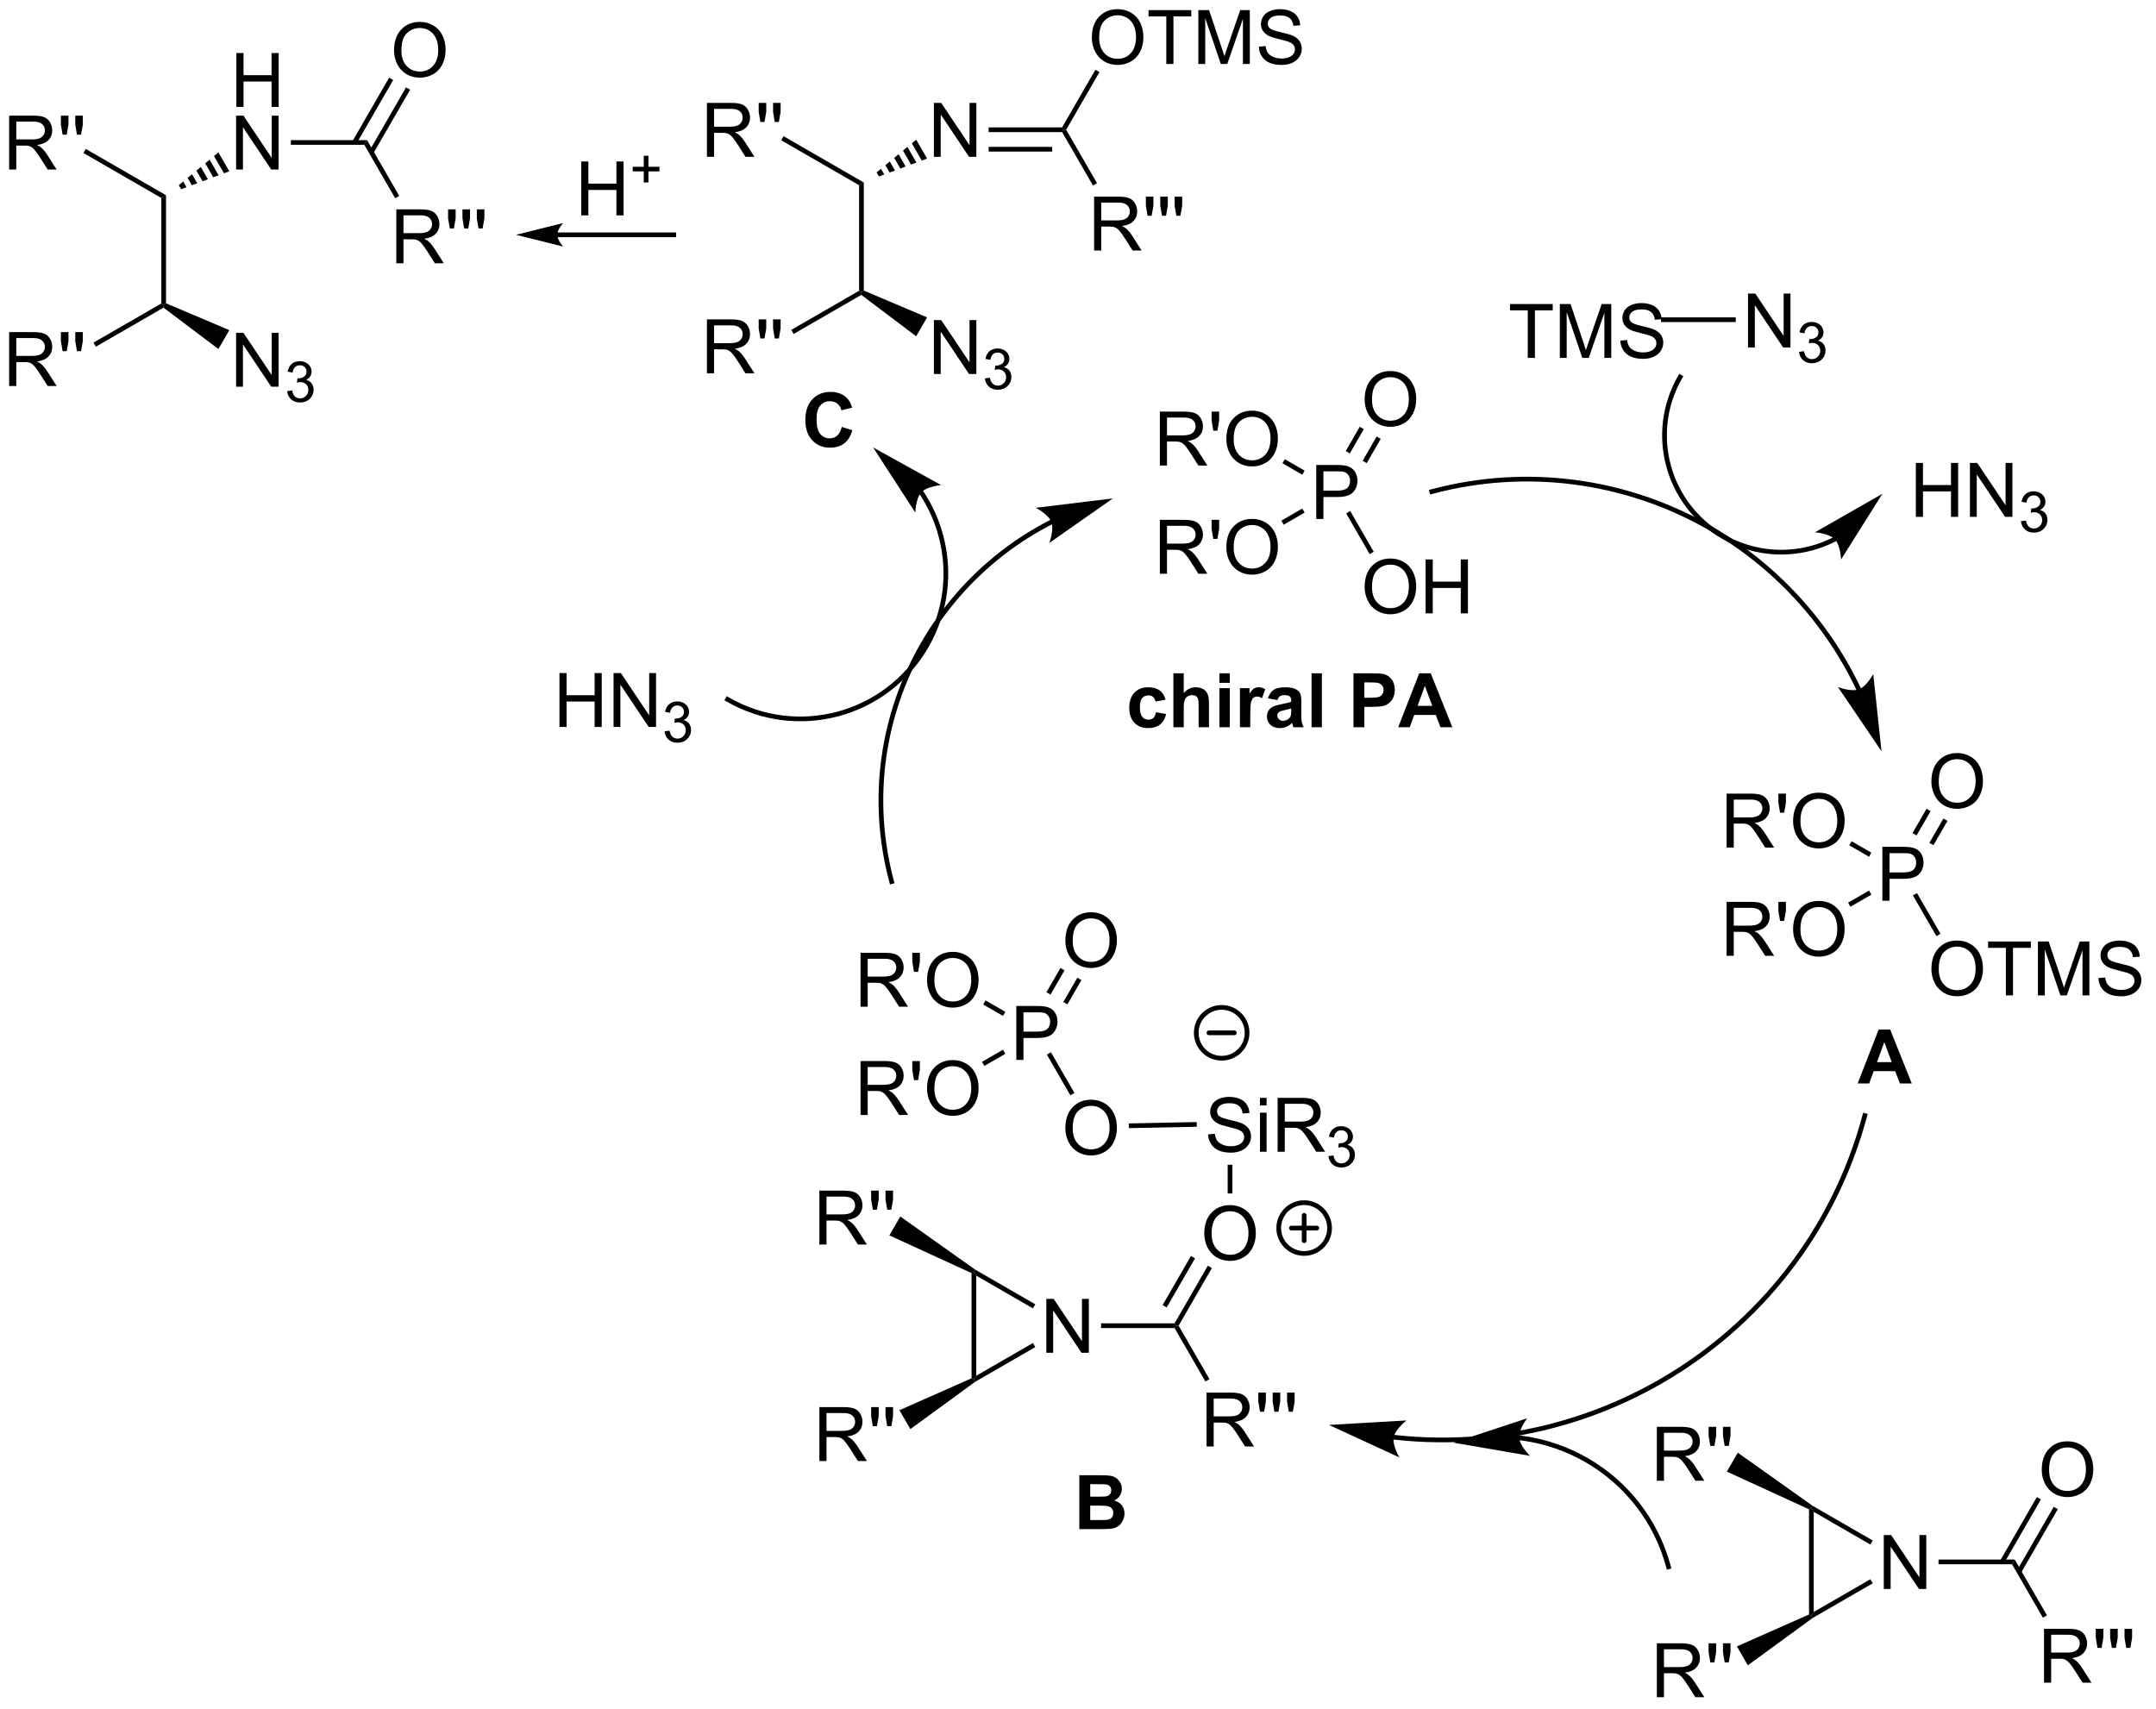 <?xml version="1.0" encoding="UTF-8"?>
<!DOCTYPE svg PUBLIC '-//W3C//DTD SVG 1.0//EN'
          'http://www.w3.org/TR/2001/REC-SVG-20010904/DTD/svg10.dtd'>
<svg stroke-dasharray="none" shape-rendering="auto" xmlns="http://www.w3.org/2000/svg" font-family="'Dialog'" text-rendering="auto" width="314" fill-opacity="1" color-interpolation="auto" color-rendering="auto" preserveAspectRatio="xMidYMid meet" font-size="12px" viewBox="0 0 314 249" fill="black" xmlns:xlink="http://www.w3.org/1999/xlink" stroke="black" image-rendering="auto" stroke-miterlimit="10" stroke-linecap="square" stroke-linejoin="miter" font-style="normal" stroke-width="1" height="249" stroke-dashoffset="0" font-weight="normal" stroke-opacity="1"
><!--Generated by the Batik Graphics2D SVG Generator--><defs id="genericDefs"
  /><g
  ><defs id="defs1"
    ><clipPath clipPathUnits="userSpaceOnUse" id="clipPath1"
      ><path d="M2.234 1.611 L237.217 1.611 L237.217 188.09 L2.234 188.09 L2.234 1.611 Z"
      /></clipPath
      ><clipPath clipPathUnits="userSpaceOnUse" id="clipPath2"
      ><path d="M0.572 -0.034 L0.572 181.26 L229.021 181.26 L229.021 -0.034 Z"
      /></clipPath
    ></defs
    ><g transform="scale(1.333,1.333) translate(-2.234,-1.611) matrix(1.029,0,0,1.029,1.646,1.646)"
    ><path d="M140.33 55.075 L140.33 49.348 L142.492 49.348 Q143.062 49.348 143.361 49.403 Q143.783 49.473 144.067 49.671 Q144.354 49.866 144.528 50.223 Q144.703 50.577 144.703 51.004 Q144.703 51.733 144.236 52.241 Q143.773 52.746 142.557 52.746 L141.088 52.746 L141.088 55.075 L140.33 55.075 ZM141.088 52.069 L142.57 52.069 Q143.304 52.069 143.611 51.796 Q143.921 51.522 143.921 51.028 Q143.921 50.668 143.739 50.413 Q143.557 50.155 143.26 50.075 Q143.07 50.022 142.554 50.022 L141.088 50.022 L141.088 52.069 Z" stroke="none" clip-path="url(#clipPath2)"
    /></g
    ><g transform="matrix(1.371,0,0,1.371,-0.785,0.046)"
    ><path d="M145.538 42.426 Q145.538 40.999 146.304 40.194 Q147.07 39.387 148.281 39.387 Q149.072 39.387 149.708 39.767 Q150.346 40.145 150.679 40.822 Q151.015 41.499 151.015 42.358 Q151.015 43.231 150.663 43.918 Q150.312 44.606 149.666 44.96 Q149.023 45.314 148.275 45.314 Q147.468 45.314 146.83 44.923 Q146.195 44.53 145.867 43.856 Q145.538 43.179 145.538 42.426 ZM146.32 42.437 Q146.32 43.473 146.875 44.069 Q147.432 44.663 148.273 44.663 Q149.127 44.663 149.679 44.062 Q150.234 43.46 150.234 42.356 Q150.234 41.655 149.997 41.135 Q149.76 40.614 149.304 40.327 Q148.851 40.038 148.283 40.038 Q147.479 40.038 146.898 40.593 Q146.32 41.145 146.32 42.437 Z" stroke="none" clip-path="url(#clipPath2)"
    /></g
    ><g transform="matrix(1.371,0,0,1.371,-0.785,0.046)"
    ><path d="M145.756 49.174 L147.245 46.596 L146.812 46.346 L145.323 48.924 ZM143.963 48.139 L145.452 45.561 L145.019 45.311 L143.53 47.889 Z" stroke="none" clip-path="url(#clipPath2)"
    /></g
    ><g transform="matrix(1.371,0,0,1.371,-0.785,0.046)"
    ><path d="M123.782 49.425 L123.782 43.698 L126.321 43.698 Q127.087 43.698 127.485 43.852 Q127.884 44.005 128.121 44.396 Q128.36 44.786 128.36 45.26 Q128.36 45.87 127.965 46.289 Q127.571 46.706 126.746 46.818 Q127.048 46.964 127.204 47.104 Q127.535 47.409 127.832 47.865 L128.829 49.425 L127.876 49.425 L127.118 48.232 Q126.785 47.716 126.569 47.443 Q126.355 47.169 126.186 47.06 Q126.017 46.95 125.84 46.909 Q125.712 46.88 125.418 46.88 L124.54 46.88 L124.54 49.425 L123.782 49.425 ZM124.54 46.224 L126.168 46.224 Q126.689 46.224 126.98 46.117 Q127.275 46.01 127.425 45.773 Q127.579 45.536 127.579 45.26 Q127.579 44.854 127.282 44.594 Q126.988 44.331 126.353 44.331 L124.54 44.331 L124.54 46.224 ZM129.461 45.724 L129.281 44.654 L129.281 43.698 L130.083 43.698 L130.083 44.654 L129.896 45.724 L129.461 45.724 ZM130.845 46.635 Q130.845 45.208 131.61 44.404 Q132.376 43.596 133.587 43.596 Q134.379 43.596 135.014 43.977 Q135.652 44.354 135.985 45.031 Q136.321 45.708 136.321 46.568 Q136.321 47.44 135.97 48.128 Q135.618 48.815 134.972 49.169 Q134.329 49.523 133.582 49.523 Q132.774 49.523 132.137 49.133 Q131.501 48.74 131.173 48.065 Q130.845 47.388 130.845 46.635 ZM131.626 46.646 Q131.626 47.682 132.181 48.279 Q132.738 48.872 133.579 48.872 Q134.433 48.872 134.985 48.271 Q135.54 47.669 135.54 46.565 Q135.54 45.865 135.303 45.344 Q135.066 44.823 134.61 44.536 Q134.157 44.247 133.59 44.247 Q132.785 44.247 132.204 44.802 Q131.626 45.354 131.626 46.646 Z" stroke="none" clip-path="url(#clipPath2)"
    /></g
    ><g transform="matrix(1.371,0,0,1.371,-0.785,0.046)"
    ><path d="M139.163 49.969 L138.913 50.403 L136.809 49.188 L137.059 48.755 Z" stroke="none" clip-path="url(#clipPath2)"
    /></g
    ><g transform="matrix(1.371,0,0,1.371,-0.785,0.046)"
    ><path d="M123.782 60.925 L123.782 55.198 L126.321 55.198 Q127.087 55.198 127.485 55.352 Q127.884 55.505 128.121 55.896 Q128.36 56.286 128.36 56.76 Q128.36 57.37 127.965 57.789 Q127.571 58.206 126.746 58.318 Q127.048 58.464 127.204 58.604 Q127.535 58.909 127.832 59.365 L128.829 60.925 L127.876 60.925 L127.118 59.732 Q126.785 59.216 126.569 58.943 Q126.355 58.669 126.186 58.56 Q126.017 58.45 125.84 58.409 Q125.712 58.38 125.418 58.38 L124.54 58.38 L124.54 60.925 L123.782 60.925 ZM124.54 57.724 L126.168 57.724 Q126.689 57.724 126.98 57.617 Q127.275 57.51 127.425 57.273 Q127.579 57.036 127.579 56.76 Q127.579 56.354 127.282 56.094 Q126.988 55.831 126.353 55.831 L124.54 55.831 L124.54 57.724 ZM129.461 57.224 L129.281 56.154 L129.281 55.198 L130.083 55.198 L130.083 56.154 L129.896 57.224 L129.461 57.224 ZM130.845 58.135 Q130.845 56.708 131.61 55.904 Q132.376 55.096 133.587 55.096 Q134.379 55.096 135.014 55.477 Q135.652 55.854 135.985 56.531 Q136.321 57.208 136.321 58.068 Q136.321 58.94 135.97 59.628 Q135.618 60.315 134.972 60.669 Q134.329 61.023 133.582 61.023 Q132.774 61.023 132.137 60.633 Q131.501 60.24 131.173 59.565 Q130.845 58.888 130.845 58.135 ZM131.626 58.146 Q131.626 59.182 132.181 59.779 Q132.738 60.372 133.579 60.372 Q134.433 60.372 134.985 59.771 Q135.54 59.169 135.54 58.065 Q135.54 57.365 135.303 56.844 Q135.066 56.323 134.61 56.036 Q134.157 55.747 133.59 55.747 Q132.785 55.747 132.204 56.302 Q131.626 56.854 131.626 58.146 Z" stroke="none" clip-path="url(#clipPath2)"
    /></g
    ><g transform="matrix(1.371,0,0,1.371,-0.785,0.046)"
    ><path d="M138.913 53.996 L139.163 54.429 L136.935 55.716 L136.685 55.283 Z" stroke="none" clip-path="url(#clipPath2)"
    /></g
    ><g transform="matrix(1.371,0,0,1.371,-0.785,0.046)"
    ><path d="M145.538 62.345 Q145.538 60.918 146.304 60.113 Q147.07 59.306 148.281 59.306 Q149.072 59.306 149.708 59.686 Q150.346 60.063 150.679 60.741 Q151.015 61.418 151.015 62.277 Q151.015 63.149 150.663 63.837 Q150.312 64.524 149.666 64.879 Q149.023 65.233 148.275 65.233 Q147.468 65.233 146.83 64.842 Q146.195 64.449 145.867 63.774 Q145.538 63.097 145.538 62.345 ZM146.32 62.355 Q146.32 63.392 146.875 63.988 Q147.432 64.582 148.273 64.582 Q149.127 64.582 149.679 63.98 Q150.234 63.379 150.234 62.274 Q150.234 61.574 149.997 61.053 Q149.76 60.532 149.304 60.246 Q148.851 59.957 148.283 59.957 Q147.479 59.957 146.898 60.511 Q146.32 61.063 146.32 62.355 ZM152.014 65.134 L152.014 59.407 L152.772 59.407 L152.772 61.759 L155.748 61.759 L155.748 59.407 L156.506 59.407 L156.506 65.134 L155.748 65.134 L155.748 62.433 L152.772 62.433 L152.772 65.134 L152.014 65.134 Z" stroke="none" clip-path="url(#clipPath2)"
    /></g
    ><g transform="matrix(1.371,0,0,1.371,-0.785,0.046)"
    ><path d="M143.574 54.515 L144.007 54.265 L146.503 58.589 L146.07 58.839 Z" stroke="none" clip-path="url(#clipPath2)"
    /></g
    ><g transform="matrix(1.371,0,0,1.371,-0.785,0.046)"
    ><path d="M124.395 74.307 L123.311 74.502 Q123.257 74.177 123.064 74.013 Q122.871 73.849 122.561 73.849 Q122.152 73.849 121.908 74.132 Q121.663 74.416 121.663 75.081 Q121.663 75.817 121.91 76.122 Q122.16 76.427 122.577 76.427 Q122.889 76.427 123.087 76.25 Q123.288 76.073 123.371 75.638 L124.449 75.823 Q124.28 76.565 123.803 76.945 Q123.327 77.323 122.527 77.323 Q121.616 77.323 121.074 76.75 Q120.535 76.174 120.535 75.159 Q120.535 74.13 121.077 73.56 Q121.621 72.987 122.546 72.987 Q123.303 72.987 123.751 73.312 Q124.199 73.638 124.395 74.307 ZM126.32 71.502 L126.32 73.606 Q126.852 72.987 127.589 72.987 Q127.969 72.987 128.274 73.127 Q128.578 73.268 128.732 73.487 Q128.886 73.706 128.943 73.971 Q129 74.237 129 74.794 L129 77.229 L127.901 77.229 L127.901 75.036 Q127.901 74.385 127.839 74.211 Q127.776 74.034 127.617 73.929 Q127.461 73.825 127.221 73.825 Q126.948 73.825 126.732 73.958 Q126.518 74.091 126.419 74.359 Q126.32 74.627 126.32 75.151 L126.32 77.229 L125.221 77.229 L125.221 71.502 L126.32 71.502 ZM130.113 72.518 L130.113 71.502 L131.21 71.502 L131.21 72.518 L130.113 72.518 ZM130.113 77.229 L130.113 73.081 L131.21 73.081 L131.21 77.229 L130.113 77.229 ZM133.386 77.229 L132.289 77.229 L132.289 73.081 L133.307 73.081 L133.307 73.669 Q133.57 73.252 133.779 73.12 Q133.987 72.987 134.253 72.987 Q134.628 72.987 134.977 73.192 L134.636 74.151 Q134.359 73.971 134.12 73.971 Q133.891 73.971 133.729 74.099 Q133.57 74.224 133.477 74.557 Q133.386 74.888 133.386 75.948 L133.386 77.229 ZM136.27 74.346 L135.272 74.166 Q135.441 73.565 135.85 73.276 Q136.262 72.987 137.069 72.987 Q137.804 72.987 138.163 73.161 Q138.522 73.333 138.668 73.601 Q138.816 73.87 138.816 74.583 L138.804 75.864 Q138.804 76.411 138.856 76.672 Q138.91 76.932 139.054 77.229 L137.968 77.229 Q137.926 77.12 137.863 76.903 Q137.835 76.807 137.824 76.776 Q137.543 77.049 137.223 77.187 Q136.902 77.323 136.538 77.323 Q135.897 77.323 135.527 76.976 Q135.16 76.627 135.16 76.096 Q135.16 75.745 135.327 75.469 Q135.496 75.192 135.798 75.047 Q136.1 74.901 136.671 74.791 Q137.441 74.646 137.738 74.521 L137.738 74.411 Q137.738 74.096 137.582 73.961 Q137.426 73.825 136.991 73.825 Q136.699 73.825 136.535 73.942 Q136.371 74.057 136.27 74.346 ZM137.738 75.237 Q137.527 75.307 137.069 75.406 Q136.613 75.502 136.473 75.596 Q136.257 75.747 136.257 75.981 Q136.257 76.213 136.429 76.382 Q136.6 76.549 136.866 76.549 Q137.163 76.549 137.434 76.354 Q137.632 76.206 137.694 75.989 Q137.738 75.849 137.738 75.456 L137.738 75.237 ZM139.899 77.229 L139.899 71.502 L140.995 71.502 L140.995 77.229 L139.899 77.229 ZM144.352 77.229 L144.352 71.502 L146.206 71.502 Q147.261 71.502 147.581 71.588 Q148.073 71.716 148.404 72.148 Q148.737 72.581 148.737 73.263 Q148.737 73.791 148.544 74.151 Q148.354 74.51 148.06 74.716 Q147.766 74.919 147.461 74.987 Q147.047 75.067 146.261 75.067 L145.508 75.067 L145.508 77.229 L144.352 77.229 ZM145.508 72.471 L145.508 74.096 L146.141 74.096 Q146.823 74.096 147.052 74.007 Q147.284 73.916 147.414 73.726 Q147.547 73.534 147.547 73.278 Q147.547 72.966 147.362 72.763 Q147.18 72.56 146.899 72.51 Q146.69 72.471 146.065 72.471 L145.508 72.471 ZM154.852 77.229 L153.594 77.229 L153.094 75.927 L150.805 75.927 L150.331 77.229 L149.104 77.229 L151.336 71.502 L152.557 71.502 L154.852 77.229 ZM152.721 74.963 L151.932 72.838 L151.159 74.963 L152.721 74.963 Z" stroke="none" clip-path="url(#clipPath2)"
    /></g
    ><g transform="matrix(1.371,0,0,1.371,-0.785,0.046)"
    ><path d="M162.866 37.994 L162.866 32.941 L160.978 32.941 L160.978 32.267 L165.517 32.267 L165.517 32.941 L163.624 32.941 L163.624 37.994 L162.866 37.994 ZM166.271 37.994 L166.271 32.267 L167.411 32.267 L168.768 36.322 Q168.956 36.887 169.042 37.168 Q169.138 36.856 169.346 36.251 L170.716 32.267 L171.737 32.267 L171.737 37.994 L171.005 37.994 L171.005 33.199 L169.341 37.994 L168.659 37.994 L167.002 33.119 L167.002 37.994 L166.271 37.994 ZM172.7 36.153 L173.417 36.09 Q173.466 36.52 173.651 36.796 Q173.838 37.072 174.229 37.241 Q174.62 37.41 175.107 37.41 Q175.542 37.41 175.872 37.283 Q176.206 37.153 176.367 36.928 Q176.529 36.705 176.529 36.439 Q176.529 36.168 176.372 35.968 Q176.216 35.767 175.857 35.629 Q175.627 35.541 174.838 35.35 Q174.049 35.16 173.732 34.994 Q173.323 34.778 173.12 34.46 Q172.919 34.142 172.919 33.746 Q172.919 33.314 173.164 32.936 Q173.411 32.559 173.883 32.363 Q174.357 32.168 174.935 32.168 Q175.573 32.168 176.057 32.374 Q176.544 32.58 176.804 32.978 Q177.068 33.376 177.088 33.879 L176.362 33.934 Q176.302 33.392 175.963 33.116 Q175.627 32.837 174.966 32.837 Q174.279 32.837 173.963 33.09 Q173.651 33.34 173.651 33.697 Q173.651 34.004 173.872 34.205 Q174.091 34.403 175.016 34.613 Q175.94 34.822 176.284 34.978 Q176.784 35.207 177.021 35.561 Q177.26 35.916 177.26 36.376 Q177.26 36.832 176.997 37.238 Q176.737 37.642 176.245 37.869 Q175.755 38.093 175.143 38.093 Q174.364 38.093 173.838 37.866 Q173.315 37.637 173.016 37.184 Q172.716 36.728 172.7 36.153 Z" stroke="none" clip-path="url(#clipPath2)"
    /></g
    ><g transform="matrix(1.371,0,0,1.371,-0.785,0.046)"
    ><path d="M186.26 36.885 L186.26 31.158 L187.038 31.158 L190.046 35.653 L190.046 31.158 L190.773 31.158 L190.773 36.885 L189.994 36.885 L186.986 32.385 L186.986 36.885 L186.26 36.885 Z" stroke="none" clip-path="url(#clipPath2)"
    /></g
    ><g transform="matrix(1.371,0,0,1.371,-0.785,0.046)"
    ><path d="M191.68 37.35 L192.207 37.28 Q192.299 37.729 192.516 37.926 Q192.734 38.123 193.049 38.123 Q193.42 38.123 193.676 37.866 Q193.934 37.608 193.934 37.227 Q193.934 36.864 193.695 36.629 Q193.459 36.393 193.092 36.393 Q192.943 36.393 192.721 36.452 L192.779 35.989 Q192.832 35.995 192.863 35.995 Q193.201 35.995 193.471 35.819 Q193.74 35.643 193.74 35.276 Q193.74 34.987 193.543 34.797 Q193.348 34.606 193.037 34.606 Q192.729 34.606 192.524 34.799 Q192.318 34.993 192.26 35.379 L191.732 35.286 Q191.83 34.754 192.172 34.463 Q192.516 34.172 193.025 34.172 Q193.377 34.172 193.672 34.323 Q193.969 34.473 194.125 34.735 Q194.281 34.995 194.281 35.288 Q194.281 35.567 194.131 35.795 Q193.982 36.024 193.69 36.159 Q194.07 36.246 194.281 36.524 Q194.492 36.799 194.492 37.215 Q194.492 37.778 194.082 38.17 Q193.672 38.561 193.045 38.561 Q192.481 38.561 192.106 38.225 Q191.732 37.887 191.68 37.35 Z" stroke="none" clip-path="url(#clipPath2)"
    /></g
    ><g transform="matrix(1.371,0,0,1.371,-0.785,0.046)"
    ><path d="M177.025 34.185 L177.025 33.685 L184.96 33.685 L184.96 34.185 Z" stroke="none" clip-path="url(#clipPath2)"
    /></g
    ><g transform="matrix(1.371,0,0,1.371,-0.785,0.046)"
    ><path d="M204.091 54.879 L204.091 49.152 L204.849 49.152 L204.849 51.504 L207.825 51.504 L207.825 49.152 L208.583 49.152 L208.583 54.879 L207.825 54.879 L207.825 52.178 L204.849 52.178 L204.849 54.879 L204.091 54.879 ZM209.837 54.879 L209.837 49.152 L210.615 49.152 L213.623 53.647 L213.623 49.152 L214.35 49.152 L214.35 54.879 L213.571 54.879 L210.563 50.379 L210.563 54.879 L209.837 54.879 Z" stroke="none" clip-path="url(#clipPath2)"
    /></g
    ><g transform="matrix(1.371,0,0,1.371,-0.785,0.046)"
    ><path d="M215.257 55.344 L215.784 55.274 Q215.876 55.723 216.093 55.92 Q216.311 56.118 216.626 56.118 Q216.997 56.118 217.253 55.86 Q217.511 55.602 217.511 55.221 Q217.511 54.858 217.272 54.623 Q217.036 54.387 216.669 54.387 Q216.52 54.387 216.298 54.446 L216.356 53.983 Q216.409 53.989 216.44 53.989 Q216.778 53.989 217.048 53.813 Q217.317 53.637 217.317 53.27 Q217.317 52.981 217.12 52.791 Q216.925 52.6 216.614 52.6 Q216.306 52.6 216.101 52.793 Q215.895 52.987 215.837 53.373 L215.31 53.28 Q215.407 52.748 215.749 52.457 Q216.093 52.166 216.602 52.166 Q216.954 52.166 217.249 52.317 Q217.546 52.467 217.702 52.729 Q217.858 52.989 217.858 53.282 Q217.858 53.561 217.708 53.789 Q217.56 54.018 217.267 54.153 Q217.647 54.241 217.858 54.518 Q218.069 54.793 218.069 55.209 Q218.069 55.772 217.659 56.164 Q217.249 56.555 216.622 56.555 Q216.058 56.555 215.683 56.219 Q215.31 55.881 215.257 55.344 Z" stroke="none" clip-path="url(#clipPath2)"
    /></g
    ><g transform="matrix(1.371,0,0,1.371,-0.785,0.046)"
    ><path d="M200.536 95.663 L200.536 89.936 L202.697 89.936 Q203.268 89.936 203.567 89.991 Q203.989 90.061 204.273 90.259 Q204.559 90.454 204.734 90.811 Q204.908 91.165 204.908 91.592 Q204.908 92.322 204.442 92.829 Q203.979 93.335 202.762 93.335 L201.294 93.335 L201.294 95.663 L200.536 95.663 ZM201.294 92.657 L202.776 92.657 Q203.51 92.657 203.817 92.384 Q204.127 92.111 204.127 91.616 Q204.127 91.256 203.945 91.001 Q203.762 90.743 203.466 90.663 Q203.276 90.611 202.76 90.611 L201.294 90.611 L201.294 92.657 Z" stroke="none" clip-path="url(#clipPath2)"
    /></g
    ><g transform="matrix(1.371,0,0,1.371,-0.785,0.046)"
    ><path d="M205.744 83.014 Q205.744 81.587 206.51 80.783 Q207.276 79.975 208.487 79.975 Q209.278 79.975 209.914 80.356 Q210.552 80.733 210.885 81.41 Q211.221 82.087 211.221 82.947 Q211.221 83.819 210.869 84.507 Q210.518 85.194 209.872 85.548 Q209.229 85.902 208.481 85.902 Q207.674 85.902 207.036 85.512 Q206.401 85.118 206.072 84.444 Q205.744 83.767 205.744 83.014 ZM206.526 83.025 Q206.526 84.061 207.08 84.658 Q207.637 85.251 208.479 85.251 Q209.333 85.251 209.885 84.65 Q210.44 84.048 210.44 82.944 Q210.44 82.243 210.203 81.723 Q209.966 81.202 209.51 80.915 Q209.057 80.626 208.489 80.626 Q207.684 80.626 207.104 81.181 Q206.526 81.733 206.526 83.025 Z" stroke="none" clip-path="url(#clipPath2)"
    /></g
    ><g transform="matrix(1.371,0,0,1.371,-0.785,0.046)"
    ><path d="M205.962 89.763 L207.451 87.184 L207.018 86.934 L205.529 89.513 ZM204.169 88.728 L205.658 86.149 L205.225 85.899 L203.736 88.478 Z" stroke="none" clip-path="url(#clipPath2)"
    /></g
    ><g transform="matrix(1.371,0,0,1.371,-0.785,0.046)"
    ><path d="M183.988 90.013 L183.988 84.286 L186.527 84.286 Q187.293 84.286 187.691 84.44 Q188.09 84.593 188.327 84.984 Q188.566 85.375 188.566 85.849 Q188.566 86.458 188.171 86.877 Q187.777 87.294 186.952 87.406 Q187.254 87.552 187.41 87.692 Q187.741 87.997 188.038 88.453 L189.035 90.013 L188.082 90.013 L187.324 88.82 Q186.991 88.304 186.775 88.031 Q186.561 87.757 186.392 87.648 Q186.223 87.539 186.046 87.497 Q185.918 87.468 185.624 87.468 L184.746 87.468 L184.746 90.013 L183.988 90.013 ZM184.746 86.812 L186.374 86.812 Q186.894 86.812 187.186 86.705 Q187.48 86.599 187.631 86.362 Q187.785 86.125 187.785 85.849 Q187.785 85.442 187.488 85.182 Q187.194 84.919 186.559 84.919 L184.746 84.919 L184.746 86.812 ZM189.667 86.312 L189.487 85.242 L189.487 84.286 L190.289 84.286 L190.289 85.242 L190.101 86.312 L189.667 86.312 ZM191.051 87.224 Q191.051 85.797 191.816 84.992 Q192.582 84.185 193.793 84.185 Q194.585 84.185 195.22 84.565 Q195.858 84.942 196.191 85.62 Q196.527 86.297 196.527 87.156 Q196.527 88.028 196.176 88.716 Q195.824 89.403 195.178 89.757 Q194.535 90.112 193.788 90.112 Q192.98 90.112 192.342 89.721 Q191.707 89.328 191.379 88.653 Q191.051 87.976 191.051 87.224 ZM191.832 87.234 Q191.832 88.27 192.387 88.867 Q192.944 89.461 193.785 89.461 Q194.639 89.461 195.191 88.859 Q195.746 88.257 195.746 87.153 Q195.746 86.453 195.509 85.932 Q195.272 85.411 194.816 85.125 Q194.363 84.836 193.796 84.836 Q192.991 84.836 192.41 85.39 Q191.832 85.942 191.832 87.234 Z" stroke="none" clip-path="url(#clipPath2)"
    /></g
    ><g transform="matrix(1.371,0,0,1.371,-0.785,0.046)"
    ><path d="M199.369 90.558 L199.119 90.991 L197.015 89.776 L197.265 89.343 Z" stroke="none" clip-path="url(#clipPath2)"
    /></g
    ><g transform="matrix(1.371,0,0,1.371,-0.785,0.046)"
    ><path d="M183.988 101.513 L183.988 95.786 L186.527 95.786 Q187.293 95.786 187.691 95.94 Q188.09 96.093 188.327 96.484 Q188.566 96.875 188.566 97.349 Q188.566 97.958 188.171 98.377 Q187.777 98.794 186.952 98.906 Q187.254 99.052 187.41 99.192 Q187.741 99.497 188.038 99.953 L189.035 101.513 L188.082 101.513 L187.324 100.32 Q186.991 99.804 186.775 99.531 Q186.561 99.257 186.392 99.148 Q186.223 99.039 186.046 98.997 Q185.918 98.968 185.624 98.968 L184.746 98.968 L184.746 101.513 L183.988 101.513 ZM184.746 98.312 L186.374 98.312 Q186.894 98.312 187.186 98.205 Q187.48 98.099 187.631 97.862 Q187.785 97.625 187.785 97.349 Q187.785 96.942 187.488 96.682 Q187.194 96.419 186.559 96.419 L184.746 96.419 L184.746 98.312 ZM189.667 97.812 L189.487 96.742 L189.487 95.786 L190.289 95.786 L190.289 96.742 L190.101 97.812 L189.667 97.812 ZM191.051 98.724 Q191.051 97.297 191.816 96.492 Q192.582 95.685 193.793 95.685 Q194.585 95.685 195.22 96.065 Q195.858 96.442 196.191 97.12 Q196.527 97.797 196.527 98.656 Q196.527 99.528 196.176 100.216 Q195.824 100.903 195.178 101.257 Q194.535 101.612 193.788 101.612 Q192.98 101.612 192.342 101.221 Q191.707 100.828 191.379 100.153 Q191.051 99.476 191.051 98.724 ZM191.832 98.734 Q191.832 99.77 192.387 100.367 Q192.944 100.961 193.785 100.961 Q194.639 100.961 195.191 100.359 Q195.746 99.757 195.746 98.653 Q195.746 97.953 195.509 97.432 Q195.272 96.911 194.816 96.625 Q194.363 96.336 193.796 96.336 Q192.991 96.336 192.41 96.89 Q191.832 97.442 191.832 98.734 Z" stroke="none" clip-path="url(#clipPath2)"
    /></g
    ><g transform="matrix(1.371,0,0,1.371,-0.785,0.046)"
    ><path d="M199.119 94.585 L199.369 95.018 L197.141 96.304 L196.891 95.871 Z" stroke="none" clip-path="url(#clipPath2)"
    /></g
    ><g transform="matrix(1.371,0,0,1.371,-0.785,0.046)"
    ><path d="M205.744 102.933 Q205.744 101.506 206.51 100.701 Q207.276 99.894 208.487 99.894 Q209.278 99.894 209.914 100.274 Q210.552 100.652 210.885 101.329 Q211.221 102.006 211.221 102.865 Q211.221 103.738 210.869 104.425 Q210.518 105.113 209.872 105.467 Q209.229 105.821 208.481 105.821 Q207.674 105.821 207.036 105.43 Q206.401 105.037 206.072 104.363 Q205.744 103.686 205.744 102.933 ZM206.526 102.943 Q206.526 103.98 207.08 104.576 Q207.637 105.17 208.479 105.17 Q209.333 105.17 209.885 104.568 Q210.44 103.967 210.44 102.863 Q210.44 102.162 210.203 101.641 Q209.966 101.12 209.51 100.834 Q209.057 100.545 208.489 100.545 Q207.684 100.545 207.104 101.1 Q206.526 101.652 206.526 102.943 ZM213.655 105.722 L213.655 100.67 L211.766 100.67 L211.766 99.995 L216.305 99.995 L216.305 100.67 L214.412 100.67 L214.412 105.722 L213.655 105.722 ZM217.059 105.722 L217.059 99.995 L218.2 99.995 L219.557 104.05 Q219.744 104.615 219.83 104.897 Q219.927 104.584 220.135 103.98 L221.505 99.995 L222.526 99.995 L222.526 105.722 L221.794 105.722 L221.794 100.928 L220.13 105.722 L219.447 105.722 L217.791 100.847 L217.791 105.722 L217.059 105.722 ZM223.489 103.881 L224.205 103.818 Q224.255 104.248 224.44 104.524 Q224.627 104.8 225.018 104.969 Q225.408 105.139 225.895 105.139 Q226.33 105.139 226.661 105.011 Q226.994 104.881 227.156 104.657 Q227.317 104.433 227.317 104.167 Q227.317 103.897 227.161 103.696 Q227.005 103.495 226.645 103.357 Q226.416 103.269 225.627 103.079 Q224.838 102.889 224.52 102.722 Q224.112 102.506 223.908 102.188 Q223.708 101.87 223.708 101.475 Q223.708 101.042 223.953 100.665 Q224.2 100.287 224.671 100.092 Q225.145 99.897 225.724 99.897 Q226.362 99.897 226.846 100.102 Q227.333 100.308 227.593 100.706 Q227.856 101.105 227.877 101.607 L227.151 101.662 Q227.091 101.12 226.752 100.844 Q226.416 100.566 225.755 100.566 Q225.067 100.566 224.752 100.818 Q224.44 101.068 224.44 101.425 Q224.44 101.732 224.661 101.933 Q224.88 102.131 225.804 102.342 Q226.729 102.55 227.072 102.706 Q227.572 102.936 227.809 103.29 Q228.049 103.644 228.049 104.105 Q228.049 104.561 227.786 104.967 Q227.526 105.37 227.033 105.597 Q226.544 105.821 225.932 105.821 Q225.153 105.821 224.627 105.594 Q224.104 105.365 223.804 104.912 Q223.505 104.456 223.489 103.881 Z" stroke="none" clip-path="url(#clipPath2)"
    /></g
    ><g transform="matrix(1.371,0,0,1.371,-0.785,0.046)"
    ><path d="M203.78 95.103 L204.213 94.853 L206.709 99.177 L206.276 99.427 Z" stroke="none" clip-path="url(#clipPath2)"
    /></g
    ><g transform="matrix(1.371,0,0,1.371,-0.785,0.046)"
    ><path d="M200.686 168.788 L200.686 163.061 L201.465 163.061 L204.473 167.556 L204.473 163.061 L205.199 163.061 L205.199 168.788 L204.421 168.788 L201.413 164.288 L201.413 168.788 L200.686 168.788 Z" stroke="none" clip-path="url(#clipPath2)"
    /></g
    ><g transform="matrix(1.371,0,0,1.371,-0.785,0.046)"
    ><path d="M192.743 160.322 L192.993 160.163 L193.243 160.596 L193.243 171.23 L192.993 171.663 L192.743 171.501 Z" stroke="none" clip-path="url(#clipPath2)"
    /></g
    ><g transform="matrix(1.371,0,0,1.371,-0.785,0.046)"
    ><path d="M193.118 171.879 L192.993 171.663 L193.243 171.23 L199.261 167.755 L199.511 168.188 Z" stroke="none" clip-path="url(#clipPath2)"
    /></g
    ><g transform="matrix(1.371,0,0,1.371,-0.785,0.046)"
    ><path d="M199.511 163.638 L199.261 164.071 L193.243 160.596 L192.993 160.163 L193.118 159.946 Z" stroke="none" clip-path="url(#clipPath2)"
    /></g
    ><g transform="matrix(1.371,0,0,1.371,-0.785,0.046)"
    ><path d="M176.577 157.288 L176.577 151.561 L179.117 151.561 Q179.882 151.561 180.28 151.715 Q180.679 151.868 180.916 152.259 Q181.155 152.65 181.155 153.124 Q181.155 153.733 180.76 154.152 Q180.367 154.569 179.541 154.681 Q179.843 154.827 179.999 154.967 Q180.33 155.272 180.627 155.728 L181.624 157.288 L180.671 157.288 L179.913 156.095 Q179.58 155.579 179.364 155.306 Q179.15 155.032 178.981 154.923 Q178.812 154.814 178.635 154.772 Q178.507 154.743 178.213 154.743 L177.335 154.743 L177.335 157.288 L176.577 157.288 ZM177.335 154.087 L178.963 154.087 Q179.484 154.087 179.775 153.98 Q180.07 153.874 180.221 153.637 Q180.374 153.4 180.374 153.124 Q180.374 152.717 180.077 152.457 Q179.783 152.194 179.148 152.194 L177.335 152.194 L177.335 154.087 ZM182.256 153.587 L182.076 152.517 L182.076 151.561 L182.878 151.561 L182.878 152.517 L182.691 153.587 L182.256 153.587 ZM183.783 153.587 L183.603 152.517 L183.603 151.561 L184.405 151.561 L184.405 152.517 L184.218 153.587 L183.783 153.587 Z" stroke="none" clip-path="url(#clipPath2)"
    /></g
    ><g transform="matrix(1.371,0,0,1.371,-0.785,0.046)"
    ><path d="M193.118 159.946 L192.993 160.163 L192.743 160.322 L184.014 156.319 L185.174 154.31 Z" stroke="none" clip-path="url(#clipPath2)"
    /></g
    ><g transform="matrix(1.371,0,0,1.371,-0.785,0.046)"
    ><path d="M176.577 180.288 L176.577 174.561 L179.117 174.561 Q179.882 174.561 180.28 174.715 Q180.679 174.868 180.916 175.259 Q181.155 175.65 181.155 176.124 Q181.155 176.733 180.76 177.152 Q180.367 177.569 179.541 177.681 Q179.843 177.827 179.999 177.967 Q180.33 178.272 180.627 178.728 L181.624 180.288 L180.671 180.288 L179.913 179.095 Q179.58 178.579 179.364 178.306 Q179.15 178.032 178.981 177.923 Q178.812 177.814 178.635 177.772 Q178.507 177.743 178.213 177.743 L177.335 177.743 L177.335 180.288 L176.577 180.288 ZM177.335 177.087 L178.963 177.087 Q179.484 177.087 179.775 176.98 Q180.07 176.874 180.221 176.637 Q180.374 176.4 180.374 176.124 Q180.374 175.717 180.077 175.457 Q179.783 175.194 179.148 175.194 L177.335 175.194 L177.335 177.087 ZM182.256 176.587 L182.076 175.517 L182.076 174.561 L182.878 174.561 L182.878 175.517 L182.691 176.587 L182.256 176.587 ZM183.783 176.587 L183.603 175.517 L183.603 174.561 L184.405 174.561 L184.405 175.517 L184.218 176.587 L183.783 176.587 Z" stroke="none" clip-path="url(#clipPath2)"
    /></g
    ><g transform="matrix(1.371,0,0,1.371,-0.785,0.046)"
    ><path d="M192.743 171.501 L192.993 171.663 L193.118 171.879 L186.243 176.899 L185.083 174.89 Z" stroke="none" clip-path="url(#clipPath2)"
    /></g
    ><g transform="matrix(1.371,0,0,1.371,-0.785,0.046)"
    ><path d="M206.502 166.163 L206.502 165.663 L214.596 165.663 L214.307 166.163 Z" stroke="none" clip-path="url(#clipPath2)"
    /></g
    ><g transform="matrix(1.371,0,0,1.371,-0.785,0.046)"
    ><path d="M217.707 178.747 L217.707 173.02 L220.246 173.02 Q221.012 173.02 221.41 173.174 Q221.809 173.328 222.046 173.718 Q222.285 174.109 222.285 174.583 Q222.285 175.192 221.889 175.612 Q221.496 176.028 220.671 176.14 Q220.973 176.286 221.129 176.427 Q221.46 176.731 221.756 177.187 L222.754 178.747 L221.801 178.747 L221.043 177.554 Q220.71 177.039 220.494 176.765 Q220.28 176.492 220.111 176.382 Q219.941 176.273 219.764 176.231 Q219.637 176.203 219.342 176.203 L218.465 176.203 L218.465 178.747 L217.707 178.747 ZM218.465 175.547 L220.092 175.547 Q220.613 175.547 220.905 175.44 Q221.199 175.333 221.35 175.096 Q221.504 174.859 221.504 174.583 Q221.504 174.177 221.207 173.916 Q220.913 173.653 220.277 173.653 L218.465 173.653 L218.465 175.547 ZM223.385 175.047 L223.206 173.976 L223.206 173.02 L224.008 173.02 L224.008 173.976 L223.82 175.047 L223.385 175.047 ZM224.913 175.047 L224.733 173.976 L224.733 173.02 L225.535 173.02 L225.535 173.976 L225.348 175.047 L224.913 175.047 ZM226.44 175.047 L226.26 173.976 L226.26 173.02 L227.062 173.02 L227.062 173.976 L226.875 175.047 L226.44 175.047 Z" stroke="none" clip-path="url(#clipPath2)"
    /></g
    ><g transform="matrix(1.371,0,0,1.371,-0.785,0.046)"
    ><path d="M214.307 166.163 L214.596 165.663 L218.017 171.588 L217.584 171.838 Z" stroke="none" clip-path="url(#clipPath2)"
    /></g
    ><g transform="matrix(1.371,0,0,1.371,-0.785,0.046)"
    ><path d="M217.465 156.139 Q217.465 154.712 218.23 153.908 Q218.996 153.1 220.207 153.1 Q220.999 153.1 221.634 153.481 Q222.272 153.858 222.605 154.535 Q222.941 155.212 222.941 156.072 Q222.941 156.944 222.59 157.631 Q222.238 158.319 221.592 158.673 Q220.949 159.027 220.202 159.027 Q219.394 159.027 218.756 158.637 Q218.121 158.244 217.793 157.569 Q217.465 156.892 217.465 156.139 ZM218.246 156.15 Q218.246 157.186 218.801 157.783 Q219.358 158.376 220.199 158.376 Q221.053 158.376 221.605 157.775 Q222.16 157.173 222.16 156.069 Q222.16 155.369 221.923 154.848 Q221.686 154.327 221.23 154.04 Q220.777 153.751 220.21 153.751 Q219.405 153.751 218.824 154.306 Q218.246 154.858 218.246 156.15 Z" stroke="none" clip-path="url(#clipPath2)"
    /></g
    ><g transform="matrix(1.371,0,0,1.371,-0.785,0.046)"
    ><path d="M215.266 167.073 L219.171 160.309 L218.738 160.059 L214.833 166.823 ZM213.473 166.038 L217.378 159.274 L216.945 159.024 L213.04 165.788 Z" stroke="none" clip-path="url(#clipPath2)"
    /></g
    ><g transform="matrix(1.371,0,0,1.371,-0.785,0.046)"
    ><path d="M111.723 143.692 L111.723 137.965 L112.501 137.965 L115.509 142.46 L115.509 137.965 L116.236 137.965 L116.236 143.692 L115.457 143.692 L112.449 139.192 L112.449 143.692 L111.723 143.692 Z" stroke="none" clip-path="url(#clipPath2)"
    /></g
    ><g transform="matrix(1.371,0,0,1.371,-0.785,0.046)"
    ><path d="M103.779 135.226 L104.029 135.067 L104.279 135.5 L104.279 146.134 L104.029 146.567 L103.779 146.406 Z" stroke="none" clip-path="url(#clipPath2)"
    /></g
    ><g transform="matrix(1.371,0,0,1.371,-0.785,0.046)"
    ><path d="M104.154 146.784 L104.029 146.567 L104.279 146.134 L110.298 142.659 L110.548 143.092 Z" stroke="none" clip-path="url(#clipPath2)"
    /></g
    ><g transform="matrix(1.371,0,0,1.371,-0.785,0.046)"
    ><path d="M110.548 138.542 L110.298 138.975 L104.279 135.5 L104.029 135.067 L104.154 134.851 Z" stroke="none" clip-path="url(#clipPath2)"
    /></g
    ><g transform="matrix(1.371,0,0,1.371,-0.785,0.046)"
    ><path d="M87.614 132.192 L87.614 126.466 L90.153 126.466 Q90.919 126.466 91.317 126.619 Q91.716 126.773 91.953 127.163 Q92.192 127.554 92.192 128.028 Q92.192 128.637 91.796 129.057 Q91.403 129.473 90.578 129.585 Q90.88 129.731 91.036 129.872 Q91.367 130.177 91.664 130.632 L92.661 132.192 L91.708 132.192 L90.95 130.999 Q90.617 130.484 90.401 130.21 Q90.187 129.937 90.018 129.827 Q89.849 129.718 89.671 129.677 Q89.544 129.648 89.25 129.648 L88.372 129.648 L88.372 132.192 L87.614 132.192 ZM88.372 128.992 L90 128.992 Q90.52 128.992 90.812 128.885 Q91.106 128.778 91.257 128.541 Q91.411 128.304 91.411 128.028 Q91.411 127.622 91.114 127.361 Q90.82 127.098 90.184 127.098 L88.372 127.098 L88.372 128.992 ZM93.293 128.492 L93.113 127.421 L93.113 126.466 L93.915 126.466 L93.915 127.421 L93.728 128.492 L93.293 128.492 ZM94.82 128.492 L94.64 127.421 L94.64 126.466 L95.442 126.466 L95.442 127.421 L95.255 128.492 L94.82 128.492 Z" stroke="none" clip-path="url(#clipPath2)"
    /></g
    ><g transform="matrix(1.371,0,0,1.371,-0.785,0.046)"
    ><path d="M104.154 134.851 L104.029 135.067 L103.779 135.226 L95.051 131.223 L96.211 129.214 Z" stroke="none" clip-path="url(#clipPath2)"
    /></g
    ><g transform="matrix(1.371,0,0,1.371,-0.785,0.046)"
    ><path d="M87.614 155.192 L87.614 149.465 L90.153 149.465 Q90.919 149.465 91.317 149.619 Q91.716 149.773 91.953 150.163 Q92.192 150.554 92.192 151.028 Q92.192 151.637 91.796 152.057 Q91.403 152.473 90.578 152.585 Q90.88 152.731 91.036 152.872 Q91.367 153.177 91.664 153.632 L92.661 155.192 L91.708 155.192 L90.95 153.999 Q90.617 153.484 90.401 153.21 Q90.187 152.937 90.018 152.827 Q89.849 152.718 89.671 152.677 Q89.544 152.648 89.25 152.648 L88.372 152.648 L88.372 155.192 L87.614 155.192 ZM88.372 151.992 L90 151.992 Q90.52 151.992 90.812 151.885 Q91.106 151.778 91.257 151.541 Q91.411 151.304 91.411 151.028 Q91.411 150.622 91.114 150.361 Q90.82 150.098 90.184 150.098 L88.372 150.098 L88.372 151.992 ZM93.293 151.492 L93.113 150.421 L93.113 149.465 L93.915 149.465 L93.915 150.421 L93.728 151.492 L93.293 151.492 ZM94.82 151.492 L94.64 150.421 L94.64 149.465 L95.442 149.465 L95.442 150.421 L95.255 151.492 L94.82 151.492 Z" stroke="none" clip-path="url(#clipPath2)"
    /></g
    ><g transform="matrix(1.371,0,0,1.371,-0.785,0.046)"
    ><path d="M103.779 146.406 L104.029 146.567 L104.154 146.784 L97.279 151.804 L96.119 149.794 Z" stroke="none" clip-path="url(#clipPath2)"
    /></g
    ><g transform="matrix(1.371,0,0,1.371,-0.785,0.046)"
    ><path d="M117.538 141.067 L117.538 140.567 L125.344 140.567 L125.489 140.817 L125.344 141.067 Z" stroke="none" clip-path="url(#clipPath2)"
    /></g
    ><g transform="matrix(1.371,0,0,1.371,-0.785,0.046)"
    ><path d="M128.744 153.651 L128.744 147.925 L131.283 147.925 Q132.048 147.925 132.447 148.078 Q132.845 148.232 133.082 148.623 Q133.322 149.013 133.322 149.487 Q133.322 150.097 132.926 150.516 Q132.533 150.933 131.707 151.045 Q132.009 151.19 132.166 151.331 Q132.496 151.636 132.793 152.091 L133.791 153.651 L132.837 153.651 L132.08 152.459 Q131.746 151.943 131.53 151.67 Q131.317 151.396 131.147 151.287 Q130.978 151.177 130.801 151.136 Q130.673 151.107 130.379 151.107 L129.501 151.107 L129.501 153.651 L128.744 153.651 ZM129.501 150.451 L131.129 150.451 Q131.65 150.451 131.942 150.344 Q132.236 150.237 132.387 150 Q132.541 149.763 132.541 149.487 Q132.541 149.081 132.244 148.821 Q131.949 148.558 131.314 148.558 L129.501 148.558 L129.501 150.451 ZM134.422 149.951 L134.242 148.881 L134.242 147.925 L135.044 147.925 L135.044 148.881 L134.857 149.951 L134.422 149.951 ZM135.949 149.951 L135.77 148.881 L135.77 147.925 L136.572 147.925 L136.572 148.881 L136.384 149.951 L135.949 149.951 ZM137.477 149.951 L137.297 148.881 L137.297 147.925 L138.099 147.925 L138.099 148.881 L137.912 149.951 L137.477 149.951 Z" stroke="none" clip-path="url(#clipPath2)"
    /></g
    ><g transform="matrix(1.371,0,0,1.371,-0.785,0.046)"
    ><path d="M125.344 141.067 L125.489 140.817 L125.777 140.817 L129.054 146.492 L128.621 146.742 Z" stroke="none" clip-path="url(#clipPath2)"
    /></g
    ><g transform="matrix(1.371,0,0,1.371,-0.785,0.046)"
    ><path d="M128.501 131.044 Q128.501 129.617 129.267 128.812 Q130.033 128.005 131.244 128.005 Q132.035 128.005 132.671 128.385 Q133.309 128.762 133.642 129.44 Q133.978 130.117 133.978 130.976 Q133.978 131.848 133.626 132.536 Q133.275 133.223 132.629 133.578 Q131.986 133.932 131.238 133.932 Q130.431 133.932 129.793 133.541 Q129.158 133.148 128.83 132.473 Q128.501 131.796 128.501 131.044 ZM129.283 131.054 Q129.283 132.091 129.837 132.687 Q130.395 133.281 131.236 133.281 Q132.09 133.281 132.642 132.679 Q133.197 132.078 133.197 130.973 Q133.197 130.273 132.96 129.752 Q132.723 129.231 132.267 128.945 Q131.814 128.656 131.246 128.656 Q130.442 128.656 129.861 129.21 Q129.283 129.762 129.283 131.054 Z" stroke="none" clip-path="url(#clipPath2)"
    /></g
    ><g transform="matrix(1.371,0,0,1.371,-0.785,0.046)"
    ><path d="M125.777 140.817 L125.489 140.817 L125.344 140.567 L128.878 134.446 L129.311 134.696 ZM124.51 138.872 L127.519 133.661 L127.086 133.411 L124.077 138.622 Z" stroke="none" clip-path="url(#clipPath2)"
    /></g
    ><g transform="matrix(1.371,0,0,1.371,-0.785,0.046)"
    ><path d="M128.91 120.492 L129.626 120.429 Q129.676 120.859 129.861 121.135 Q130.048 121.411 130.439 121.58 Q130.83 121.749 131.317 121.749 Q131.751 121.749 132.082 121.622 Q132.416 121.492 132.577 121.268 Q132.738 121.044 132.738 120.778 Q132.738 120.507 132.582 120.307 Q132.426 120.106 132.067 119.968 Q131.837 119.88 131.048 119.69 Q130.259 119.499 129.942 119.333 Q129.533 119.117 129.33 118.799 Q129.129 118.481 129.129 118.085 Q129.129 117.653 129.374 117.275 Q129.621 116.898 130.093 116.703 Q130.567 116.507 131.145 116.507 Q131.783 116.507 132.267 116.713 Q132.754 116.919 133.014 117.317 Q133.278 117.716 133.298 118.218 L132.572 118.273 Q132.512 117.731 132.173 117.455 Q131.837 117.177 131.176 117.177 Q130.488 117.177 130.173 117.429 Q129.861 117.679 129.861 118.036 Q129.861 118.343 130.082 118.544 Q130.301 118.742 131.226 118.953 Q132.15 119.161 132.494 119.317 Q132.994 119.546 133.231 119.9 Q133.47 120.255 133.47 120.716 Q133.47 121.171 133.207 121.578 Q132.947 121.981 132.455 122.208 Q131.965 122.432 131.353 122.432 Q130.574 122.432 130.048 122.205 Q129.525 121.976 129.226 121.523 Q128.926 121.067 128.91 120.492 ZM134.418 117.413 L134.418 116.606 L135.121 116.606 L135.121 117.413 L134.418 117.413 ZM134.418 122.333 L134.418 118.184 L135.121 118.184 L135.121 122.333 L134.418 122.333 ZM136.294 122.333 L136.294 116.606 L138.833 116.606 Q139.599 116.606 139.998 116.76 Q140.396 116.913 140.633 117.304 Q140.873 117.695 140.873 118.169 Q140.873 118.778 140.477 119.197 Q140.083 119.614 139.258 119.726 Q139.56 119.872 139.716 120.013 Q140.047 120.317 140.344 120.773 L141.341 122.333 L140.388 122.333 L139.63 121.14 Q139.297 120.624 139.081 120.351 Q138.867 120.078 138.698 119.968 Q138.529 119.859 138.352 119.817 Q138.224 119.788 137.93 119.788 L137.052 119.788 L137.052 122.333 L136.294 122.333 ZM137.052 119.132 L138.68 119.132 Q139.201 119.132 139.492 119.025 Q139.787 118.919 139.938 118.682 Q140.091 118.445 140.091 118.169 Q140.091 117.763 139.794 117.502 Q139.5 117.239 138.865 117.239 L137.052 117.239 L137.052 119.132 Z" stroke="none" clip-path="url(#clipPath2)"
    /></g
    ><g transform="matrix(1.371,0,0,1.371,-0.785,0.046)"
    ><path d="M141.694 122.798 L142.221 122.728 Q142.313 123.177 142.53 123.374 Q142.748 123.572 143.063 123.572 Q143.434 123.572 143.69 123.314 Q143.947 123.056 143.947 122.675 Q143.947 122.312 143.709 122.077 Q143.473 121.841 143.106 121.841 Q142.957 121.841 142.735 121.9 L142.793 121.437 Q142.846 121.443 142.877 121.443 Q143.215 121.443 143.485 121.267 Q143.754 121.091 143.754 120.724 Q143.754 120.435 143.557 120.245 Q143.362 120.054 143.051 120.054 Q142.742 120.054 142.537 120.247 Q142.332 120.441 142.274 120.827 L141.746 120.734 Q141.844 120.202 142.186 119.911 Q142.53 119.62 143.039 119.62 Q143.391 119.62 143.686 119.771 Q143.983 119.921 144.139 120.183 Q144.295 120.443 144.295 120.736 Q144.295 121.015 144.145 121.243 Q143.996 121.472 143.703 121.607 Q144.084 121.695 144.295 121.972 Q144.506 122.247 144.506 122.663 Q144.506 123.226 144.096 123.618 Q143.686 124.009 143.059 124.009 Q142.494 124.009 142.119 123.673 Q141.746 123.335 141.694 122.798 Z" stroke="none" clip-path="url(#clipPath2)"
    /></g
    ><g transform="matrix(1.371,0,0,1.371,-0.785,0.046)"
    ><path d="M131.488 126.769 L130.988 126.769 L130.988 123.716 L131.488 123.716 Z" stroke="none" clip-path="url(#clipPath2)"
    /></g
    ><g transform="matrix(1.371,0,0,1.371,-0.785,0.046)"
    ><path d="M108.536 112.575 L108.536 106.848 L110.697 106.848 Q111.268 106.848 111.567 106.903 Q111.989 106.973 112.273 107.171 Q112.559 107.366 112.734 107.723 Q112.908 108.077 112.908 108.504 Q112.908 109.233 112.442 109.741 Q111.979 110.246 110.763 110.246 L109.294 110.246 L109.294 112.575 L108.536 112.575 ZM109.294 109.569 L110.776 109.569 Q111.51 109.569 111.817 109.296 Q112.127 109.022 112.127 108.528 Q112.127 108.168 111.945 107.913 Q111.763 107.655 111.466 107.575 Q111.276 107.522 110.76 107.522 L109.294 107.522 L109.294 109.569 Z" stroke="none" clip-path="url(#clipPath2)"
    /></g
    ><g transform="matrix(1.371,0,0,1.371,-0.785,0.046)"
    ><path d="M113.744 99.926 Q113.744 98.499 114.51 97.694 Q115.276 96.887 116.487 96.887 Q117.278 96.887 117.914 97.267 Q118.552 97.645 118.885 98.322 Q119.221 98.999 119.221 99.858 Q119.221 100.731 118.869 101.418 Q118.518 102.106 117.872 102.46 Q117.229 102.814 116.481 102.814 Q115.674 102.814 115.036 102.424 Q114.401 102.03 114.072 101.356 Q113.744 100.679 113.744 99.926 ZM114.526 99.937 Q114.526 100.973 115.08 101.569 Q115.638 102.163 116.479 102.163 Q117.333 102.163 117.885 101.562 Q118.44 100.96 118.44 99.856 Q118.44 99.155 118.203 98.635 Q117.966 98.114 117.51 97.827 Q117.057 97.538 116.489 97.538 Q115.684 97.538 115.104 98.093 Q114.526 98.645 114.526 99.937 Z" stroke="none" clip-path="url(#clipPath2)"
    /></g
    ><g transform="matrix(1.371,0,0,1.371,-0.785,0.046)"
    ><path d="M113.962 106.674 L115.451 104.096 L115.017 103.846 L113.529 106.424 ZM112.169 105.639 L113.658 103.061 L113.225 102.811 L111.736 105.389 Z" stroke="none" clip-path="url(#clipPath2)"
    /></g
    ><g transform="matrix(1.371,0,0,1.371,-0.785,0.046)"
    ><path d="M91.988 106.924 L91.988 101.198 L94.527 101.198 Q95.293 101.198 95.691 101.352 Q96.09 101.505 96.327 101.896 Q96.566 102.287 96.566 102.76 Q96.566 103.37 96.171 103.789 Q95.777 104.206 94.952 104.318 Q95.254 104.464 95.41 104.604 Q95.741 104.909 96.038 105.365 L97.035 106.924 L96.082 106.924 L95.324 105.732 Q94.991 105.216 94.775 104.943 Q94.561 104.669 94.392 104.56 Q94.223 104.451 94.046 104.409 Q93.918 104.38 93.624 104.38 L92.746 104.38 L92.746 106.924 L91.988 106.924 ZM92.746 103.724 L94.374 103.724 Q94.894 103.724 95.186 103.617 Q95.48 103.51 95.631 103.273 Q95.785 103.037 95.785 102.76 Q95.785 102.354 95.488 102.094 Q95.194 101.831 94.558 101.831 L92.746 101.831 L92.746 103.724 ZM97.667 103.224 L97.487 102.154 L97.487 101.198 L98.289 101.198 L98.289 102.154 L98.102 103.224 L97.667 103.224 ZM99.051 104.135 Q99.051 102.708 99.816 101.904 Q100.582 101.096 101.793 101.096 Q102.585 101.096 103.22 101.477 Q103.858 101.854 104.191 102.531 Q104.527 103.208 104.527 104.068 Q104.527 104.94 104.176 105.628 Q103.824 106.315 103.178 106.669 Q102.535 107.023 101.788 107.023 Q100.98 107.023 100.342 106.633 Q99.707 106.24 99.379 105.565 Q99.051 104.888 99.051 104.135 ZM99.832 104.146 Q99.832 105.182 100.387 105.779 Q100.944 106.372 101.785 106.372 Q102.639 106.372 103.191 105.771 Q103.746 105.169 103.746 104.065 Q103.746 103.365 103.509 102.844 Q103.272 102.323 102.816 102.037 Q102.363 101.747 101.796 101.747 Q100.991 101.747 100.41 102.302 Q99.832 102.854 99.832 104.146 Z" stroke="none" clip-path="url(#clipPath2)"
    /></g
    ><g transform="matrix(1.371,0,0,1.371,-0.785,0.046)"
    ><path d="M107.369 107.469 L107.119 107.903 L105.015 106.688 L105.265 106.255 Z" stroke="none" clip-path="url(#clipPath2)"
    /></g
    ><g transform="matrix(1.371,0,0,1.371,-0.785,0.046)"
    ><path d="M91.988 118.424 L91.988 112.698 L94.527 112.698 Q95.293 112.698 95.691 112.852 Q96.09 113.005 96.327 113.396 Q96.566 113.787 96.566 114.26 Q96.566 114.87 96.171 115.289 Q95.777 115.706 94.952 115.818 Q95.254 115.964 95.41 116.104 Q95.741 116.409 96.038 116.865 L97.035 118.424 L96.082 118.424 L95.324 117.232 Q94.991 116.716 94.775 116.443 Q94.561 116.169 94.392 116.06 Q94.223 115.951 94.046 115.909 Q93.918 115.88 93.624 115.88 L92.746 115.88 L92.746 118.424 L91.988 118.424 ZM92.746 115.224 L94.374 115.224 Q94.894 115.224 95.186 115.117 Q95.48 115.01 95.631 114.773 Q95.785 114.537 95.785 114.26 Q95.785 113.854 95.488 113.594 Q95.194 113.331 94.558 113.331 L92.746 113.331 L92.746 115.224 ZM97.667 114.724 L97.487 113.654 L97.487 112.698 L98.289 112.698 L98.289 113.654 L98.102 114.724 L97.667 114.724 ZM99.051 115.635 Q99.051 114.208 99.816 113.404 Q100.582 112.596 101.793 112.596 Q102.585 112.596 103.22 112.977 Q103.858 113.354 104.191 114.031 Q104.527 114.708 104.527 115.568 Q104.527 116.44 104.176 117.128 Q103.824 117.815 103.178 118.169 Q102.535 118.523 101.788 118.523 Q100.98 118.523 100.342 118.133 Q99.707 117.74 99.379 117.065 Q99.051 116.388 99.051 115.635 ZM99.832 115.646 Q99.832 116.682 100.387 117.279 Q100.944 117.872 101.785 117.872 Q102.639 117.872 103.191 117.271 Q103.746 116.669 103.746 115.565 Q103.746 114.865 103.509 114.344 Q103.272 113.823 102.816 113.537 Q102.363 113.247 101.796 113.247 Q100.991 113.247 100.41 113.802 Q99.832 114.354 99.832 115.646 Z" stroke="none" clip-path="url(#clipPath2)"
    /></g
    ><g transform="matrix(1.371,0,0,1.371,-0.785,0.046)"
    ><path d="M107.119 111.496 L107.369 111.93 L105.141 113.216 L104.891 112.783 Z" stroke="none" clip-path="url(#clipPath2)"
    /></g
    ><g transform="matrix(1.371,0,0,1.371,-0.785,0.046)"
    ><path d="M113.744 119.845 Q113.744 118.418 114.51 117.613 Q115.276 116.806 116.487 116.806 Q117.278 116.806 117.914 117.186 Q118.552 117.564 118.885 118.241 Q119.221 118.918 119.221 119.777 Q119.221 120.649 118.869 121.337 Q118.518 122.024 117.872 122.379 Q117.229 122.733 116.481 122.733 Q115.674 122.733 115.036 122.342 Q114.401 121.949 114.072 121.274 Q113.744 120.597 113.744 119.845 ZM114.526 119.855 Q114.526 120.892 115.08 121.488 Q115.638 122.082 116.479 122.082 Q117.333 122.082 117.885 121.48 Q118.44 120.879 118.44 119.774 Q118.44 119.074 118.203 118.553 Q117.966 118.032 117.51 117.746 Q117.057 117.457 116.489 117.457 Q115.684 117.457 115.104 118.011 Q114.526 118.564 114.526 119.855 Z" stroke="none" clip-path="url(#clipPath2)"
    /></g
    ><g transform="matrix(1.371,0,0,1.371,-0.785,0.046)"
    ><path d="M111.78 112.015 L112.213 111.765 L114.709 116.089 L114.276 116.339 Z" stroke="none" clip-path="url(#clipPath2)"
    /></g
    ><g transform="matrix(1.371,0,0,1.371,-0.785,0.046)"
    ><path d="M120.492 119.827 L120.482 119.327 L127.696 119.18 L127.706 119.68 Z" stroke="none" clip-path="url(#clipPath2)"
    /></g
    ><g stroke-width="0.5" transform="matrix(1.371,0,0,1.371,-0.785,0.046)" stroke-linejoin="round" stroke-linecap="round"
    ><path fill="none" d="M130.349 112.4 C128.858 112.4 127.649 111.191 127.649 109.7 C127.649 108.208 128.858 106.999 130.349 106.999 C131.84 106.999 133.049 108.208 133.049 109.7 C133.049 111.191 131.84 112.4 130.349 112.4 M128.999 109.7 L131.699 109.7" clip-path="url(#clipPath2)"
    /></g
    ><g stroke-width="0.5" transform="matrix(1.371,0,0,1.371,-0.785,0.046)" stroke-linejoin="round" stroke-linecap="round"
    ><path fill="none" d="M139.111 133.143 C137.62 133.143 136.411 131.934 136.411 130.443 C136.411 128.952 137.62 127.743 139.111 127.743 C140.602 127.743 141.811 128.952 141.811 130.443 C141.811 131.934 140.602 133.143 139.111 133.143 M137.761 130.443 L140.461 130.443 M139.111 129.093 L139.111 131.793" clip-path="url(#clipPath2)"
    /></g
    ><g transform="matrix(1.371,0,0,1.371,-0.785,0.046)"
    ><path d="M91.834 19.645 L92.334 19.357 L92.334 30.837 L92.084 31.001 L91.834 30.857 Z" stroke="none" clip-path="url(#clipPath2)"
    /></g
    ><g transform="matrix(1.371,0,0,1.371,-0.785,0.046)"
    ><path d="M75.669 16.626 L75.669 10.899 L78.208 10.899 Q78.974 10.899 79.372 11.053 Q79.771 11.207 80.008 11.597 Q80.247 11.988 80.247 12.462 Q80.247 13.071 79.852 13.491 Q79.458 13.907 78.633 14.019 Q78.935 14.165 79.091 14.306 Q79.422 14.61 79.719 15.066 L80.716 16.626 L79.763 16.626 L79.005 15.433 Q78.672 14.918 78.456 14.644 Q78.242 14.371 78.073 14.261 Q77.904 14.152 77.727 14.11 Q77.599 14.082 77.305 14.082 L76.427 14.082 L76.427 16.626 L75.669 16.626 ZM76.427 13.425 L78.055 13.425 Q78.576 13.425 78.867 13.319 Q79.162 13.212 79.312 12.975 Q79.466 12.738 79.466 12.462 Q79.466 12.056 79.169 11.795 Q78.875 11.532 78.24 11.532 L76.427 11.532 L76.427 13.425 ZM81.348 12.925 L81.168 11.855 L81.168 10.899 L81.97 10.899 L81.97 11.855 L81.783 12.925 L81.348 12.925 ZM82.875 12.925 L82.695 11.855 L82.695 10.899 L83.497 10.899 L83.497 11.855 L83.31 12.925 L82.875 12.925 Z" stroke="none" clip-path="url(#clipPath2)"
    /></g
    ><g transform="matrix(1.371,0,0,1.371,-0.785,0.046)"
    ><path d="M92.334 19.357 L91.834 19.645 L83.561 14.869 L83.811 14.436 Z" stroke="none" clip-path="url(#clipPath2)"
    /></g
    ><g transform="matrix(1.371,0,0,1.371,-0.785,0.046)"
    ><path d="M75.669 39.626 L75.669 33.899 L78.208 33.899 Q78.974 33.899 79.372 34.053 Q79.771 34.207 80.008 34.597 Q80.247 34.988 80.247 35.462 Q80.247 36.071 79.852 36.491 Q79.458 36.907 78.633 37.019 Q78.935 37.165 79.091 37.306 Q79.422 37.61 79.719 38.066 L80.716 39.626 L79.763 39.626 L79.005 38.433 Q78.672 37.918 78.456 37.644 Q78.242 37.371 78.073 37.261 Q77.904 37.152 77.727 37.11 Q77.599 37.082 77.305 37.082 L76.427 37.082 L76.427 39.626 L75.669 39.626 ZM76.427 36.425 L78.055 36.425 Q78.576 36.425 78.867 36.319 Q79.162 36.212 79.312 35.975 Q79.466 35.738 79.466 35.462 Q79.466 35.056 79.169 34.795 Q78.875 34.532 78.24 34.532 L76.427 34.532 L76.427 36.425 ZM81.348 35.925 L81.168 34.855 L81.168 33.899 L81.97 33.899 L81.97 34.855 L81.783 35.925 L81.348 35.925 ZM82.875 35.925 L82.695 34.855 L82.695 33.899 L83.497 33.899 L83.497 34.855 L83.31 35.925 L82.875 35.925 Z" stroke="none" clip-path="url(#clipPath2)"
    /></g
    ><g transform="matrix(1.371,0,0,1.371,-0.785,0.046)"
    ><path d="M91.834 30.857 L92.084 31.001 L92.068 31.299 L84.879 35.449 L84.629 35.016 Z" stroke="none" clip-path="url(#clipPath2)"
    /></g
    ><g transform="matrix(1.371,0,0,1.371,-0.785,0.046)"
    ><path d="M99.778 16.626 L99.778 10.899 L100.557 10.899 L103.564 15.394 L103.564 10.899 L104.291 10.899 L104.291 16.626 L103.512 16.626 L100.504 12.126 L100.504 16.626 L99.778 16.626 Z" stroke="none" clip-path="url(#clipPath2)"
    /></g
    ><g transform="matrix(1.371,0,0,1.371,-0.785,0.046)"
    ><path d="M93.691 18.285 L94.159 17.898 L94.51 18.506 L93.941 18.718 ZM94.626 17.511 L95.094 17.125 L95.647 18.083 L95.078 18.294 ZM95.561 16.738 L96.028 16.351 L96.784 17.66 L96.215 17.872 ZM96.496 15.965 L96.963 15.578 L97.921 17.237 L97.352 17.449 ZM97.431 15.192 L97.898 14.805 L99.058 16.814 L98.489 17.026 Z" stroke="none" clip-path="url(#clipPath2)"
    /></g
    ><g transform="matrix(1.371,0,0,1.371,-0.785,0.046)"
    ><path d="M99.778 39.701 L99.778 33.974 L100.557 33.974 L103.564 38.469 L103.564 33.974 L104.291 33.974 L104.291 39.701 L103.512 39.701 L100.504 35.201 L100.504 39.701 L99.778 39.701 Z" stroke="none" clip-path="url(#clipPath2)"
    /></g
    ><g transform="matrix(1.371,0,0,1.371,-0.785,0.046)"
    ><path d="M105.198 40.166 L105.725 40.096 Q105.817 40.545 106.034 40.742 Q106.252 40.94 106.567 40.94 Q106.938 40.94 107.194 40.682 Q107.452 40.424 107.452 40.043 Q107.452 39.68 107.213 39.446 Q106.977 39.209 106.61 39.209 Q106.462 39.209 106.239 39.268 L106.297 38.805 Q106.35 38.811 106.381 38.811 Q106.719 38.811 106.989 38.635 Q107.258 38.459 107.258 38.092 Q107.258 37.803 107.061 37.614 Q106.866 37.422 106.555 37.422 Q106.247 37.422 106.042 37.615 Q105.837 37.809 105.778 38.196 L105.251 38.102 Q105.348 37.571 105.69 37.279 Q106.034 36.989 106.544 36.989 Q106.895 36.989 107.19 37.139 Q107.487 37.289 107.643 37.551 Q107.799 37.811 107.799 38.104 Q107.799 38.383 107.649 38.611 Q107.501 38.84 107.208 38.975 Q107.588 39.063 107.799 39.34 Q108.01 39.615 108.01 40.032 Q108.01 40.594 107.6 40.986 Q107.19 41.377 106.563 41.377 Q105.999 41.377 105.624 41.041 Q105.251 40.703 105.198 40.166 Z" stroke="none" clip-path="url(#clipPath2)"
    /></g
    ><g transform="matrix(1.371,0,0,1.371,-0.785,0.046)"
    ><path d="M92.068 31.299 L92.084 31.001 L92.334 30.837 L99.058 33.688 L97.898 35.697 Z" stroke="none" clip-path="url(#clipPath2)"
    /></g
    ><g transform="matrix(1.371,0,0,1.371,-0.785,0.046)"
    ><path d="M105.594 14.001 L105.594 13.501 L113.399 13.501 L113.544 13.751 L113.399 14.001 ZM105.594 16.071 L112.349 16.071 L112.349 15.571 L105.594 15.571 Z" stroke="none" clip-path="url(#clipPath2)"
    /></g
    ><g transform="matrix(1.371,0,0,1.371,-0.785,0.046)"
    ><path d="M116.799 26.585 L116.799 20.859 L119.338 20.859 Q120.103 20.859 120.502 21.012 Q120.9 21.166 121.137 21.557 Q121.377 21.947 121.377 22.421 Q121.377 23.031 120.981 23.45 Q120.588 23.867 119.762 23.979 Q120.064 24.124 120.221 24.265 Q120.551 24.57 120.848 25.025 L121.846 26.585 L120.893 26.585 L120.135 25.393 Q119.801 24.877 119.585 24.604 Q119.372 24.33 119.203 24.221 Q119.033 24.111 118.856 24.07 Q118.728 24.041 118.434 24.041 L117.557 24.041 L117.557 26.585 L116.799 26.585 ZM117.557 23.385 L119.184 23.385 Q119.705 23.385 119.997 23.278 Q120.291 23.171 120.442 22.934 Q120.596 22.697 120.596 22.421 Q120.596 22.015 120.299 21.755 Q120.004 21.492 119.369 21.492 L117.557 21.492 L117.557 23.385 ZM122.477 22.885 L122.297 21.814 L122.297 20.859 L123.1 20.859 L123.1 21.814 L122.912 22.885 L122.477 22.885 ZM124.004 22.885 L123.825 21.814 L123.825 20.859 L124.627 20.859 L124.627 21.814 L124.439 22.885 L124.004 22.885 ZM125.532 22.885 L125.352 21.814 L125.352 20.859 L126.154 20.859 L126.154 21.814 L125.967 22.885 L125.532 22.885 Z" stroke="none" clip-path="url(#clipPath2)"
    /></g
    ><g transform="matrix(1.371,0,0,1.371,-0.785,0.046)"
    ><path d="M113.399 14.001 L113.544 13.751 L113.832 13.751 L117.109 19.426 L116.676 19.676 Z" stroke="none" clip-path="url(#clipPath2)"
    /></g
    ><g transform="matrix(1.371,0,0,1.371,-0.785,0.046)"
    ><path d="M116.557 3.978 Q116.557 2.551 117.322 1.746 Q118.088 0.939 119.299 0.939 Q120.091 0.939 120.726 1.319 Q121.364 1.696 121.697 2.373 Q122.033 3.051 122.033 3.91 Q122.033 4.782 121.682 5.47 Q121.33 6.157 120.684 6.511 Q120.041 6.866 119.294 6.866 Q118.486 6.866 117.848 6.475 Q117.213 6.082 116.885 5.407 Q116.557 4.73 116.557 3.978 ZM117.338 3.988 Q117.338 5.024 117.893 5.621 Q118.45 6.215 119.291 6.215 Q120.145 6.215 120.697 5.613 Q121.252 5.011 121.252 3.907 Q121.252 3.207 121.015 2.686 Q120.778 2.165 120.322 1.879 Q119.869 1.59 119.301 1.59 Q118.497 1.59 117.916 2.144 Q117.338 2.696 117.338 3.988 ZM124.467 6.767 L124.467 1.715 L122.579 1.715 L122.579 1.04 L127.118 1.04 L127.118 1.715 L125.225 1.715 L125.225 6.767 L124.467 6.767 ZM127.872 6.767 L127.872 1.04 L129.012 1.04 L130.369 5.095 Q130.557 5.66 130.643 5.941 Q130.739 5.629 130.947 5.024 L132.317 1.04 L133.338 1.04 L133.338 6.767 L132.606 6.767 L132.606 1.972 L130.942 6.767 L130.26 6.767 L128.603 1.892 L128.603 6.767 L127.872 6.767 ZM134.301 4.926 L135.018 4.863 Q135.067 5.293 135.252 5.569 Q135.439 5.845 135.83 6.014 Q136.221 6.183 136.708 6.183 Q137.143 6.183 137.473 6.056 Q137.807 5.926 137.968 5.702 Q138.13 5.478 138.13 5.212 Q138.13 4.941 137.973 4.741 Q137.817 4.54 137.458 4.402 Q137.228 4.314 136.439 4.123 Q135.65 3.933 135.333 3.767 Q134.924 3.551 134.721 3.233 Q134.52 2.915 134.52 2.519 Q134.52 2.087 134.765 1.709 Q135.012 1.332 135.484 1.137 Q135.958 0.941 136.536 0.941 Q137.174 0.941 137.658 1.147 Q138.145 1.353 138.406 1.751 Q138.669 2.15 138.689 2.652 L137.963 2.707 Q137.903 2.165 137.564 1.889 Q137.228 1.61 136.567 1.61 Q135.88 1.61 135.564 1.863 Q135.252 2.113 135.252 2.47 Q135.252 2.777 135.473 2.978 Q135.692 3.176 136.617 3.386 Q137.541 3.595 137.885 3.751 Q138.385 3.98 138.622 4.334 Q138.861 4.689 138.861 5.149 Q138.861 5.605 138.598 6.011 Q138.338 6.415 137.846 6.642 Q137.356 6.866 136.744 6.866 Q135.965 6.866 135.439 6.639 Q134.916 6.41 134.617 5.957 Q134.317 5.501 134.301 4.926 Z" stroke="none" clip-path="url(#clipPath2)"
    /></g
    ><g transform="matrix(1.371,0,0,1.371,-0.785,0.046)"
    ><path d="M113.832 13.751 L113.544 13.751 L113.399 13.501 L116.933 7.38 L117.367 7.63 Z" stroke="none" clip-path="url(#clipPath2)"
    /></g
    ><g transform="matrix(1.371,0,0,1.371,-0.785,0.046)"
    ><path d="M17.709 20.998 L18.209 20.709 L18.209 32.19 L17.959 32.354 L17.709 32.209 Z" stroke="none" clip-path="url(#clipPath2)"
    /></g
    ><g transform="matrix(1.371,0,0,1.371,-0.785,0.046)"
    ><path d="M1.544 17.979 L1.544 12.252 L4.083 12.252 Q4.849 12.252 5.247 12.406 Q5.646 12.56 5.883 12.95 Q6.122 13.341 6.122 13.815 Q6.122 14.424 5.727 14.844 Q5.333 15.26 4.508 15.372 Q4.81 15.518 4.966 15.659 Q5.297 15.963 5.594 16.419 L6.591 17.979 L5.638 17.979 L4.88 16.786 Q4.547 16.271 4.331 15.997 Q4.117 15.724 3.948 15.614 Q3.779 15.505 3.602 15.463 Q3.474 15.435 3.18 15.435 L2.302 15.435 L2.302 17.979 L1.544 17.979 ZM2.302 14.778 L3.93 14.778 Q4.451 14.778 4.742 14.672 Q5.037 14.565 5.188 14.328 Q5.341 14.091 5.341 13.815 Q5.341 13.409 5.044 13.148 Q4.75 12.885 4.115 12.885 L2.302 12.885 L2.302 14.778 ZM7.223 14.278 L7.043 13.208 L7.043 12.252 L7.845 12.252 L7.845 13.208 L7.658 14.278 L7.223 14.278 ZM8.75 14.278 L8.57 13.208 L8.57 12.252 L9.372 12.252 L9.372 13.208 L9.185 14.278 L8.75 14.278 Z" stroke="none" clip-path="url(#clipPath2)"
    /></g
    ><g transform="matrix(1.371,0,0,1.371,-0.785,0.046)"
    ><path d="M18.209 20.709 L17.709 20.998 L9.436 16.222 L9.686 15.789 Z" stroke="none" clip-path="url(#clipPath2)"
    /></g
    ><g transform="matrix(1.371,0,0,1.371,-0.785,0.046)"
    ><path d="M1.544 40.979 L1.544 35.252 L4.083 35.252 Q4.849 35.252 5.247 35.406 Q5.646 35.56 5.883 35.95 Q6.122 36.341 6.122 36.815 Q6.122 37.424 5.727 37.843 Q5.333 38.26 4.508 38.372 Q4.81 38.518 4.966 38.659 Q5.297 38.963 5.594 39.419 L6.591 40.979 L5.638 40.979 L4.88 39.786 Q4.547 39.271 4.331 38.997 Q4.117 38.724 3.948 38.614 Q3.779 38.505 3.602 38.463 Q3.474 38.435 3.18 38.435 L2.302 38.435 L2.302 40.979 L1.544 40.979 ZM2.302 37.778 L3.93 37.778 Q4.451 37.778 4.742 37.672 Q5.037 37.565 5.188 37.328 Q5.341 37.091 5.341 36.815 Q5.341 36.409 5.044 36.148 Q4.75 35.885 4.115 35.885 L2.302 35.885 L2.302 37.778 ZM7.223 37.278 L7.043 36.208 L7.043 35.252 L7.845 35.252 L7.845 36.208 L7.658 37.278 L7.223 37.278 ZM8.75 37.278 L8.57 36.208 L8.57 35.252 L9.372 35.252 L9.372 36.208 L9.185 37.278 L8.75 37.278 Z" stroke="none" clip-path="url(#clipPath2)"
    /></g
    ><g transform="matrix(1.371,0,0,1.371,-0.785,0.046)"
    ><path d="M17.709 32.209 L17.959 32.354 L17.943 32.652 L10.754 36.802 L10.504 36.369 Z" stroke="none" clip-path="url(#clipPath2)"
    /></g
    ><g transform="matrix(1.371,0,0,1.371,-0.785,0.046)"
    ><path d="M25.684 11.329 L25.684 5.602 L26.442 5.602 L26.442 7.954 L29.419 7.954 L29.419 5.602 L30.176 5.602 L30.176 11.329 L29.419 11.329 L29.419 8.628 L26.442 8.628 L26.442 11.329 L25.684 11.329 Z" stroke="none" clip-path="url(#clipPath2)"
    /></g
    ><g transform="matrix(1.371,0,0,1.371,-0.785,0.046)"
    ><path d="M25.653 17.979 L25.653 12.252 L26.432 12.252 L29.439 16.747 L29.439 12.252 L30.166 12.252 L30.166 17.979 L29.387 17.979 L26.38 13.479 L26.38 17.979 L25.653 17.979 Z" stroke="none" clip-path="url(#clipPath2)"
    /></g
    ><g transform="matrix(1.371,0,0,1.371,-0.785,0.046)"
    ><path d="M19.566 19.637 L20.034 19.251 L20.385 19.859 L19.816 20.07 ZM20.501 18.864 L20.968 18.478 L21.522 19.436 L20.953 19.647 ZM21.436 18.091 L21.903 17.704 L22.659 19.013 L22.09 19.224 ZM22.371 17.318 L22.838 16.931 L23.796 18.59 L23.227 18.802 ZM23.306 16.544 L23.773 16.158 L24.933 18.167 L24.364 18.379 Z" stroke="none" clip-path="url(#clipPath2)"
    /></g
    ><g transform="matrix(1.371,0,0,1.371,-0.785,0.046)"
    ><path d="M25.653 41.054 L25.653 35.327 L26.432 35.327 L29.439 39.822 L29.439 35.327 L30.166 35.327 L30.166 41.054 L29.387 41.054 L26.38 36.554 L26.38 41.054 L25.653 41.054 Z" stroke="none" clip-path="url(#clipPath2)"
    /></g
    ><g transform="matrix(1.371,0,0,1.371,-0.785,0.046)"
    ><path d="M31.073 41.519 L31.6 41.449 Q31.692 41.898 31.909 42.095 Q32.127 42.293 32.442 42.293 Q32.813 42.293 33.069 42.035 Q33.327 41.777 33.327 41.396 Q33.327 41.033 33.089 40.798 Q32.852 40.562 32.485 40.562 Q32.337 40.562 32.114 40.621 L32.172 40.158 Q32.225 40.164 32.256 40.164 Q32.594 40.164 32.864 39.988 Q33.133 39.812 33.133 39.445 Q33.133 39.156 32.936 38.966 Q32.741 38.775 32.43 38.775 Q32.122 38.775 31.917 38.968 Q31.712 39.162 31.653 39.548 L31.126 39.455 Q31.223 38.923 31.565 38.632 Q31.909 38.341 32.419 38.341 Q32.77 38.341 33.065 38.492 Q33.362 38.642 33.518 38.904 Q33.674 39.164 33.674 39.457 Q33.674 39.736 33.524 39.964 Q33.376 40.193 33.083 40.328 Q33.464 40.416 33.674 40.693 Q33.885 40.968 33.885 41.384 Q33.885 41.947 33.475 42.339 Q33.065 42.73 32.438 42.73 Q31.874 42.73 31.499 42.394 Q31.126 42.056 31.073 41.519 Z" stroke="none" clip-path="url(#clipPath2)"
    /></g
    ><g transform="matrix(1.371,0,0,1.371,-0.785,0.046)"
    ><path d="M17.943 32.652 L17.959 32.354 L18.209 32.19 L24.933 35.041 L23.773 37.05 Z" stroke="none" clip-path="url(#clipPath2)"
    /></g
    ><g transform="matrix(1.371,0,0,1.371,-0.785,0.046)"
    ><path d="M31.469 15.354 L31.469 14.854 L39.563 14.854 L39.274 15.354 Z" stroke="none" clip-path="url(#clipPath2)"
    /></g
    ><g transform="matrix(1.371,0,0,1.371,-0.785,0.046)"
    ><path d="M42.674 27.938 L42.674 22.212 L45.213 22.212 Q45.978 22.212 46.377 22.365 Q46.775 22.519 47.012 22.91 Q47.252 23.3 47.252 23.774 Q47.252 24.384 46.856 24.803 Q46.463 25.219 45.637 25.331 Q45.939 25.477 46.096 25.618 Q46.426 25.923 46.723 26.378 L47.721 27.938 L46.768 27.938 L46.01 26.745 Q45.676 26.23 45.46 25.956 Q45.247 25.683 45.078 25.574 Q44.908 25.464 44.731 25.423 Q44.603 25.394 44.309 25.394 L43.432 25.394 L43.432 27.938 L42.674 27.938 ZM43.432 24.738 L45.059 24.738 Q45.58 24.738 45.872 24.631 Q46.166 24.524 46.317 24.287 Q46.471 24.05 46.471 23.774 Q46.471 23.368 46.174 23.108 Q45.88 22.844 45.244 22.844 L43.432 22.844 L43.432 24.738 ZM48.352 24.238 L48.172 23.167 L48.172 22.212 L48.975 22.212 L48.975 23.167 L48.787 24.238 L48.352 24.238 ZM49.88 24.238 L49.7 23.167 L49.7 22.212 L50.502 22.212 L50.502 23.167 L50.314 24.238 L49.88 24.238 ZM51.407 24.238 L51.227 23.167 L51.227 22.212 L52.029 22.212 L52.029 23.167 L51.842 24.238 L51.407 24.238 Z" stroke="none" clip-path="url(#clipPath2)"
    /></g
    ><g transform="matrix(1.371,0,0,1.371,-0.785,0.046)"
    ><path d="M39.274 15.354 L39.563 14.854 L42.984 20.779 L42.551 21.029 Z" stroke="none" clip-path="url(#clipPath2)"
    /></g
    ><g transform="matrix(1.371,0,0,1.371,-0.785,0.046)"
    ><path d="M42.432 5.33 Q42.432 3.904 43.197 3.099 Q43.963 2.292 45.174 2.292 Q45.965 2.292 46.601 2.672 Q47.239 3.049 47.572 3.726 Q47.908 4.404 47.908 5.263 Q47.908 6.135 47.557 6.823 Q47.205 7.51 46.559 7.864 Q45.916 8.219 45.169 8.219 Q44.361 8.219 43.723 7.828 Q43.088 7.435 42.76 6.76 Q42.432 6.083 42.432 5.33 ZM43.213 5.341 Q43.213 6.377 43.768 6.974 Q44.325 7.567 45.166 7.567 Q46.02 7.567 46.572 6.966 Q47.127 6.364 47.127 5.26 Q47.127 4.56 46.89 4.039 Q46.653 3.518 46.197 3.232 Q45.744 2.942 45.176 2.942 Q44.372 2.942 43.791 3.497 Q43.213 4.049 43.213 5.341 Z" stroke="none" clip-path="url(#clipPath2)"
    /></g
    ><g transform="matrix(1.371,0,0,1.371,-0.785,0.046)"
    ><path d="M40.233 16.264 L44.138 9.5 L43.705 9.25 L39.8 16.014 ZM38.44 15.229 L42.345 8.465 L41.912 8.215 L38.007 14.979 Z" stroke="none" clip-path="url(#clipPath2)"
    /></g
    ><g transform="matrix(1.371,0,0,1.371,-0.785,0.046)"
    ><path d="M203.658 115.077 L202.4 115.077 L201.9 113.775 L199.611 113.775 L199.137 115.077 L197.911 115.077 L200.142 109.351 L201.364 109.351 L203.658 115.077 ZM201.528 112.812 L200.739 110.687 L199.965 112.812 L201.528 112.812 Z" stroke="none" clip-path="url(#clipPath2)"
    /></g
    ><g transform="matrix(1.371,0,0,1.371,-0.785,0.046)"
    ><path d="M195.415 57.006 L195.413 57.006 L195.411 57.008 L195.407 57.01 L195.391 57.018 C195.304 57.063 195.217 57.107 195.129 57.149 C194.428 57.491 193.696 57.764 192.945 57.965 C189.943 58.77 186.632 58.431 183.723 56.753 C177.91 53.398 175.916 45.967 179.268 40.153 L179.393 39.937 L178.96 39.687 L178.835 39.903 C175.344 45.957 177.421 53.694 183.473 57.186 C186.497 58.931 189.944 59.287 193.074 58.448 C193.856 58.239 194.618 57.954 195.348 57.599 C195.44 57.554 195.53 57.509 195.62 57.462 L195.637 57.453 L195.642 57.451 L195.644 57.45 L195.645 57.45 L195.867 57.334 L195.636 56.891 L195.415 57.006 ZM200.54 52.428 L193.38 56.518 C193.38 56.518 194.88 56.638 195.485 57.27 C196.091 57.902 196.147 59.406 196.147 59.406 Z" stroke="none" clip-path="url(#clipPath2)"
    /></g
    ><g transform="matrix(1.371,0,0,1.371,-0.785,0.046)"
    ><path d="M198.262 73.109 L198.261 73.109 L198.26 73.106 L198.258 73.103 L198.246 73.076 C198.237 73.057 198.229 73.04 198.22 73.021 C198.203 72.985 198.186 72.949 198.168 72.913 C198.099 72.768 198.029 72.624 197.958 72.48 C196.821 70.181 195.464 68.004 193.91 65.978 C190.801 61.927 186.902 58.482 182.394 55.879 C173.378 50.674 162.664 49.264 152.608 51.958 L152.367 52.022 L152.495 52.505 L152.737 52.441 C162.665 49.781 173.244 51.173 182.145 56.313 C186.596 58.882 190.445 62.283 193.513 66.283 C195.048 68.282 196.387 70.432 197.509 72.702 C197.579 72.844 197.649 72.986 197.717 73.129 C197.734 73.164 197.751 73.2 197.768 73.236 C197.777 73.254 197.786 73.272 197.794 73.29 L197.807 73.317 L197.808 73.32 L197.809 73.322 L197.809 73.322 L197.915 73.548 L198.368 73.336 L198.262 73.109 ZM200.443 79.78 L199.566 71.58 C199.566 71.58 198.854 72.906 198.032 73.208 C197.211 73.509 195.81 72.957 195.81 72.957 Z" stroke="none" clip-path="url(#clipPath2)"
    /></g
    ><g transform="matrix(1.371,0,0,1.371,-0.785,0.046)"
    ><path d="M148.589 152.911 L148.59 152.911 L148.596 152.912 L148.603 152.913 L148.622 152.915 C148.646 152.918 148.67 152.92 148.695 152.923 C149.472 153.009 150.249 153.075 151.024 153.122 C154.123 153.308 157.195 153.181 160.202 152.762 C166.214 151.925 171.962 149.923 177.141 146.933 C187.5 140.952 195.575 131.02 198.914 118.558 L198.978 118.317 L198.495 118.188 L198.431 118.429 C195.126 130.762 187.135 140.586 176.891 146.5 C171.769 149.458 166.081 151.439 160.133 152.267 C157.159 152.681 154.12 152.807 151.054 152.623 C150.287 152.577 149.519 152.511 148.75 152.426 C148.726 152.423 148.701 152.421 148.678 152.418 L148.66 152.416 L148.651 152.415 L148.647 152.415 L148.649 152.415 L148.401 152.385 L148.341 152.881 L148.589 152.911 ZM141.746 151.36 L149.234 154.815 C149.234 154.815 148.461 153.524 148.624 152.664 C148.787 151.804 149.979 150.885 149.979 150.885 Z" stroke="none" clip-path="url(#clipPath2)"
    /></g
    ><g transform="matrix(1.371,0,0,1.371,-0.785,0.046)"
    ><path d="M161.89 152.972 L161.893 152.972 L161.899 152.973 L161.914 152.975 L161.941 152.978 C161.96 152.98 161.978 152.982 161.997 152.984 C162.034 152.989 162.071 152.994 162.108 152.998 C162.183 153.008 162.257 153.018 162.331 153.028 C164.699 153.358 166.964 154.146 169.003 155.324 C173.08 157.678 176.262 161.588 177.578 166.499 L177.643 166.741 L178.126 166.612 L178.061 166.37 C176.711 161.33 173.445 157.311 169.252 154.891 C167.157 153.681 164.832 152.871 162.4 152.533 C162.323 152.522 162.248 152.512 162.171 152.502 C162.133 152.497 162.095 152.493 162.057 152.488 C162.038 152.486 162.019 152.484 162 152.481 L161.971 152.478 L161.956 152.476 L161.95 152.476 L161.945 152.475 L161.697 152.447 L161.641 152.944 L161.89 152.972 ZM154.972 153.244 L163.099 154.641 C163.099 154.641 162.018 153.593 161.952 152.721 C161.887 151.848 162.8 150.652 162.8 150.652 Z" stroke="none" clip-path="url(#clipPath2)"
    /></g
    ><g transform="matrix(1.371,0,0,1.371,-0.785,0.046)"
    ><path d="M112.147 55.204 L112.145 55.205 L112.143 55.206 L112.131 55.212 L112.108 55.224 C112.077 55.239 112.046 55.255 112.015 55.271 C111.892 55.335 111.769 55.399 111.647 55.464 C111.402 55.594 111.159 55.727 110.919 55.863 C110.437 56.135 109.965 56.417 109.501 56.71 C108.572 57.297 107.678 57.926 106.82 58.595 C103.388 61.268 100.538 64.57 98.395 68.282 C94.109 75.706 92.657 84.763 95.05 93.693 L95.114 93.935 L95.597 93.806 L95.533 93.564 C93.174 84.763 94.608 75.841 98.828 68.532 C100.939 64.876 103.747 61.623 107.127 58.989 C107.972 58.331 108.853 57.711 109.767 57.133 C110.225 56.844 110.691 56.566 111.164 56.298 C111.401 56.165 111.64 56.034 111.881 55.906 C112.002 55.842 112.123 55.778 112.244 55.716 C112.275 55.7 112.305 55.684 112.336 55.669 L112.359 55.657 L112.37 55.651 L112.373 55.65 L112.375 55.649 L112.597 55.535 L112.369 55.09 L112.147 55.204 ZM118.794 52.92 L110.609 53.918 C110.609 53.918 111.945 54.61 112.259 55.427 C112.572 56.244 112.041 57.653 112.041 57.653 Z" stroke="none" clip-path="url(#clipPath2)"
    /></g
    ><g transform="matrix(1.371,0,0,1.371,-0.785,0.046)"
    ><path d="M98.216 52.407 L98.217 52.408 L98.22 52.412 L98.232 52.431 C98.241 52.444 98.249 52.457 98.258 52.469 C98.292 52.52 98.326 52.572 98.359 52.623 C98.426 52.727 98.491 52.83 98.555 52.935 C98.811 53.353 99.046 53.783 99.26 54.221 C99.687 55.099 100.029 56.015 100.28 56.955 C101.287 60.711 100.862 64.854 98.761 68.493 C96.661 72.132 93.285 74.571 89.529 75.578 C85.772 76.584 81.629 76.159 77.99 74.059 L77.774 73.934 L77.524 74.367 L77.74 74.492 C81.494 76.659 85.773 77.102 89.658 76.061 C93.543 75.02 97.027 72.497 99.195 68.743 C101.362 64.989 101.804 60.71 100.763 56.826 C100.503 55.855 100.151 54.909 99.709 54.002 C99.489 53.549 99.246 53.106 98.981 52.674 C98.915 52.566 98.848 52.459 98.779 52.352 C98.744 52.299 98.71 52.246 98.674 52.193 C98.666 52.179 98.657 52.166 98.648 52.153 L98.635 52.134 L98.632 52.129 L98.631 52.127 L98.491 51.92 L98.076 52.2 L98.216 52.407 ZM93.321 47.505 L97.805 54.426 C97.805 54.426 97.842 52.921 98.439 52.281 C99.035 51.642 100.534 51.501 100.534 51.501 Z" stroke="none" clip-path="url(#clipPath2)"
    /></g
    ><g transform="matrix(1.371,0,0,1.371,-0.785,0.046)"
    ><path d="M60.002 77.202 L60.002 71.476 L60.76 71.476 L60.76 73.827 L63.737 73.827 L63.737 71.476 L64.495 71.476 L64.495 77.202 L63.737 77.202 L63.737 74.502 L60.76 74.502 L60.76 77.202 L60.002 77.202 ZM65.749 77.202 L65.749 71.476 L66.527 71.476 L69.535 75.971 L69.535 71.476 L70.262 71.476 L70.262 77.202 L69.483 77.202 L66.475 72.702 L66.475 77.202 L65.749 77.202 Z" stroke="none" clip-path="url(#clipPath2)"
    /></g
    ><g transform="matrix(1.371,0,0,1.371,-0.785,0.046)"
    ><path d="M71.168 77.668 L71.696 77.597 Q71.788 78.046 72.004 78.244 Q72.223 78.441 72.538 78.441 Q72.909 78.441 73.165 78.183 Q73.422 77.925 73.422 77.545 Q73.422 77.181 73.184 76.947 Q72.948 76.711 72.581 76.711 Q72.432 76.711 72.21 76.769 L72.268 76.306 Q72.321 76.312 72.352 76.312 Q72.69 76.312 72.96 76.136 Q73.229 75.961 73.229 75.593 Q73.229 75.304 73.032 75.115 Q72.836 74.924 72.526 74.924 Q72.217 74.924 72.012 75.117 Q71.807 75.31 71.749 75.697 L71.221 75.603 Q71.319 75.072 71.661 74.781 Q72.004 74.49 72.514 74.49 Q72.866 74.49 73.161 74.64 Q73.457 74.791 73.614 75.052 Q73.77 75.312 73.77 75.605 Q73.77 75.884 73.62 76.113 Q73.471 76.341 73.178 76.476 Q73.559 76.564 73.77 76.841 Q73.981 77.117 73.981 77.533 Q73.981 78.095 73.571 78.488 Q73.161 78.879 72.534 78.879 Q71.969 78.879 71.594 78.543 Q71.221 78.205 71.168 77.668 Z" stroke="none" clip-path="url(#clipPath2)"
    /></g
    ><g transform="matrix(1.371,0,0,1.371,-0.785,0.046)"
    ><path d="M115.23 156.704 L117.519 156.704 Q118.199 156.704 118.532 156.761 Q118.868 156.816 119.131 156.995 Q119.394 157.175 119.569 157.475 Q119.746 157.774 119.746 158.144 Q119.746 158.548 119.529 158.883 Q119.313 159.22 118.941 159.386 Q119.464 159.54 119.746 159.907 Q120.027 160.274 120.027 160.769 Q120.027 161.16 119.844 161.529 Q119.665 161.899 119.35 162.12 Q119.035 162.339 118.574 162.391 Q118.285 162.423 117.18 162.43 L115.23 162.43 L115.23 156.704 ZM116.386 157.657 L116.386 158.98 L117.144 158.98 Q117.821 158.98 117.985 158.962 Q118.282 158.925 118.451 158.756 Q118.621 158.587 118.621 158.308 Q118.621 158.042 118.475 157.878 Q118.329 157.712 118.04 157.675 Q117.868 157.657 117.05 157.657 L116.386 157.657 ZM116.386 159.933 L116.386 161.464 L117.457 161.464 Q118.082 161.464 118.251 161.43 Q118.509 161.383 118.67 161.201 Q118.832 161.019 118.832 160.714 Q118.832 160.457 118.707 160.277 Q118.582 160.097 118.344 160.016 Q118.11 159.933 117.321 159.933 L116.386 159.933 Z" stroke="none" clip-path="url(#clipPath2)"
    /></g
    ><g transform="matrix(1.371,0,0,1.371,-0.785,0.046)"
    ><path d="M89.992 45.322 L91.111 45.679 Q90.854 46.616 90.255 47.072 Q89.656 47.528 88.734 47.528 Q87.593 47.528 86.859 46.749 Q86.124 45.968 86.124 44.616 Q86.124 43.187 86.861 42.395 Q87.601 41.603 88.804 41.603 Q89.854 41.603 90.51 42.226 Q90.9 42.593 91.096 43.281 L89.953 43.554 Q89.851 43.109 89.528 42.851 Q89.205 42.593 88.744 42.593 Q88.109 42.593 87.71 43.051 Q87.314 43.507 87.314 44.531 Q87.314 45.616 87.705 46.077 Q88.096 46.538 88.721 46.538 Q89.182 46.538 89.512 46.247 Q89.846 45.952 89.992 45.322 Z" stroke="none" clip-path="url(#clipPath2)"
    /></g
    ><g transform="matrix(1.371,0,0,1.371,-0.785,0.046)"
    ><path d="M59.768 25.163 L72.149 25.163 L72.399 25.163 L72.399 24.663 L72.149 24.663 L59.768 24.663 L59.518 24.663 L59.518 25.163 L59.768 25.163 ZM55.393 24.913 L60.393 26.163 C60.393 26.163 59.768 25.46 59.768 24.913 C59.768 24.366 60.393 23.663 60.393 23.663 Z" stroke="none" clip-path="url(#clipPath2)"
    /></g
    ><g transform="matrix(1.371,0,0,1.371,-0.785,0.046)"
    ><path d="M62.319 22.849 L62.319 17.123 L63.076 17.123 L63.076 19.474 L66.053 19.474 L66.053 17.123 L66.811 17.123 L66.811 22.849 L66.053 22.849 L66.053 20.149 L63.076 20.149 L63.076 22.849 L62.319 22.849 Z" stroke="none" clip-path="url(#clipPath2)"
    /></g
    ><g transform="matrix(1.371,0,0,1.371,-0.785,0.046)"
    ><path d="M68.959 19.354 L68.959 18.177 L67.789 18.177 L67.789 17.684 L68.959 17.684 L68.959 16.516 L69.457 16.516 L69.457 17.684 L70.625 17.684 L70.625 18.177 L69.457 18.177 L69.457 19.354 L68.959 19.354 Z" stroke="none" clip-path="url(#clipPath2)"
    /></g
  ></g
></svg
>
